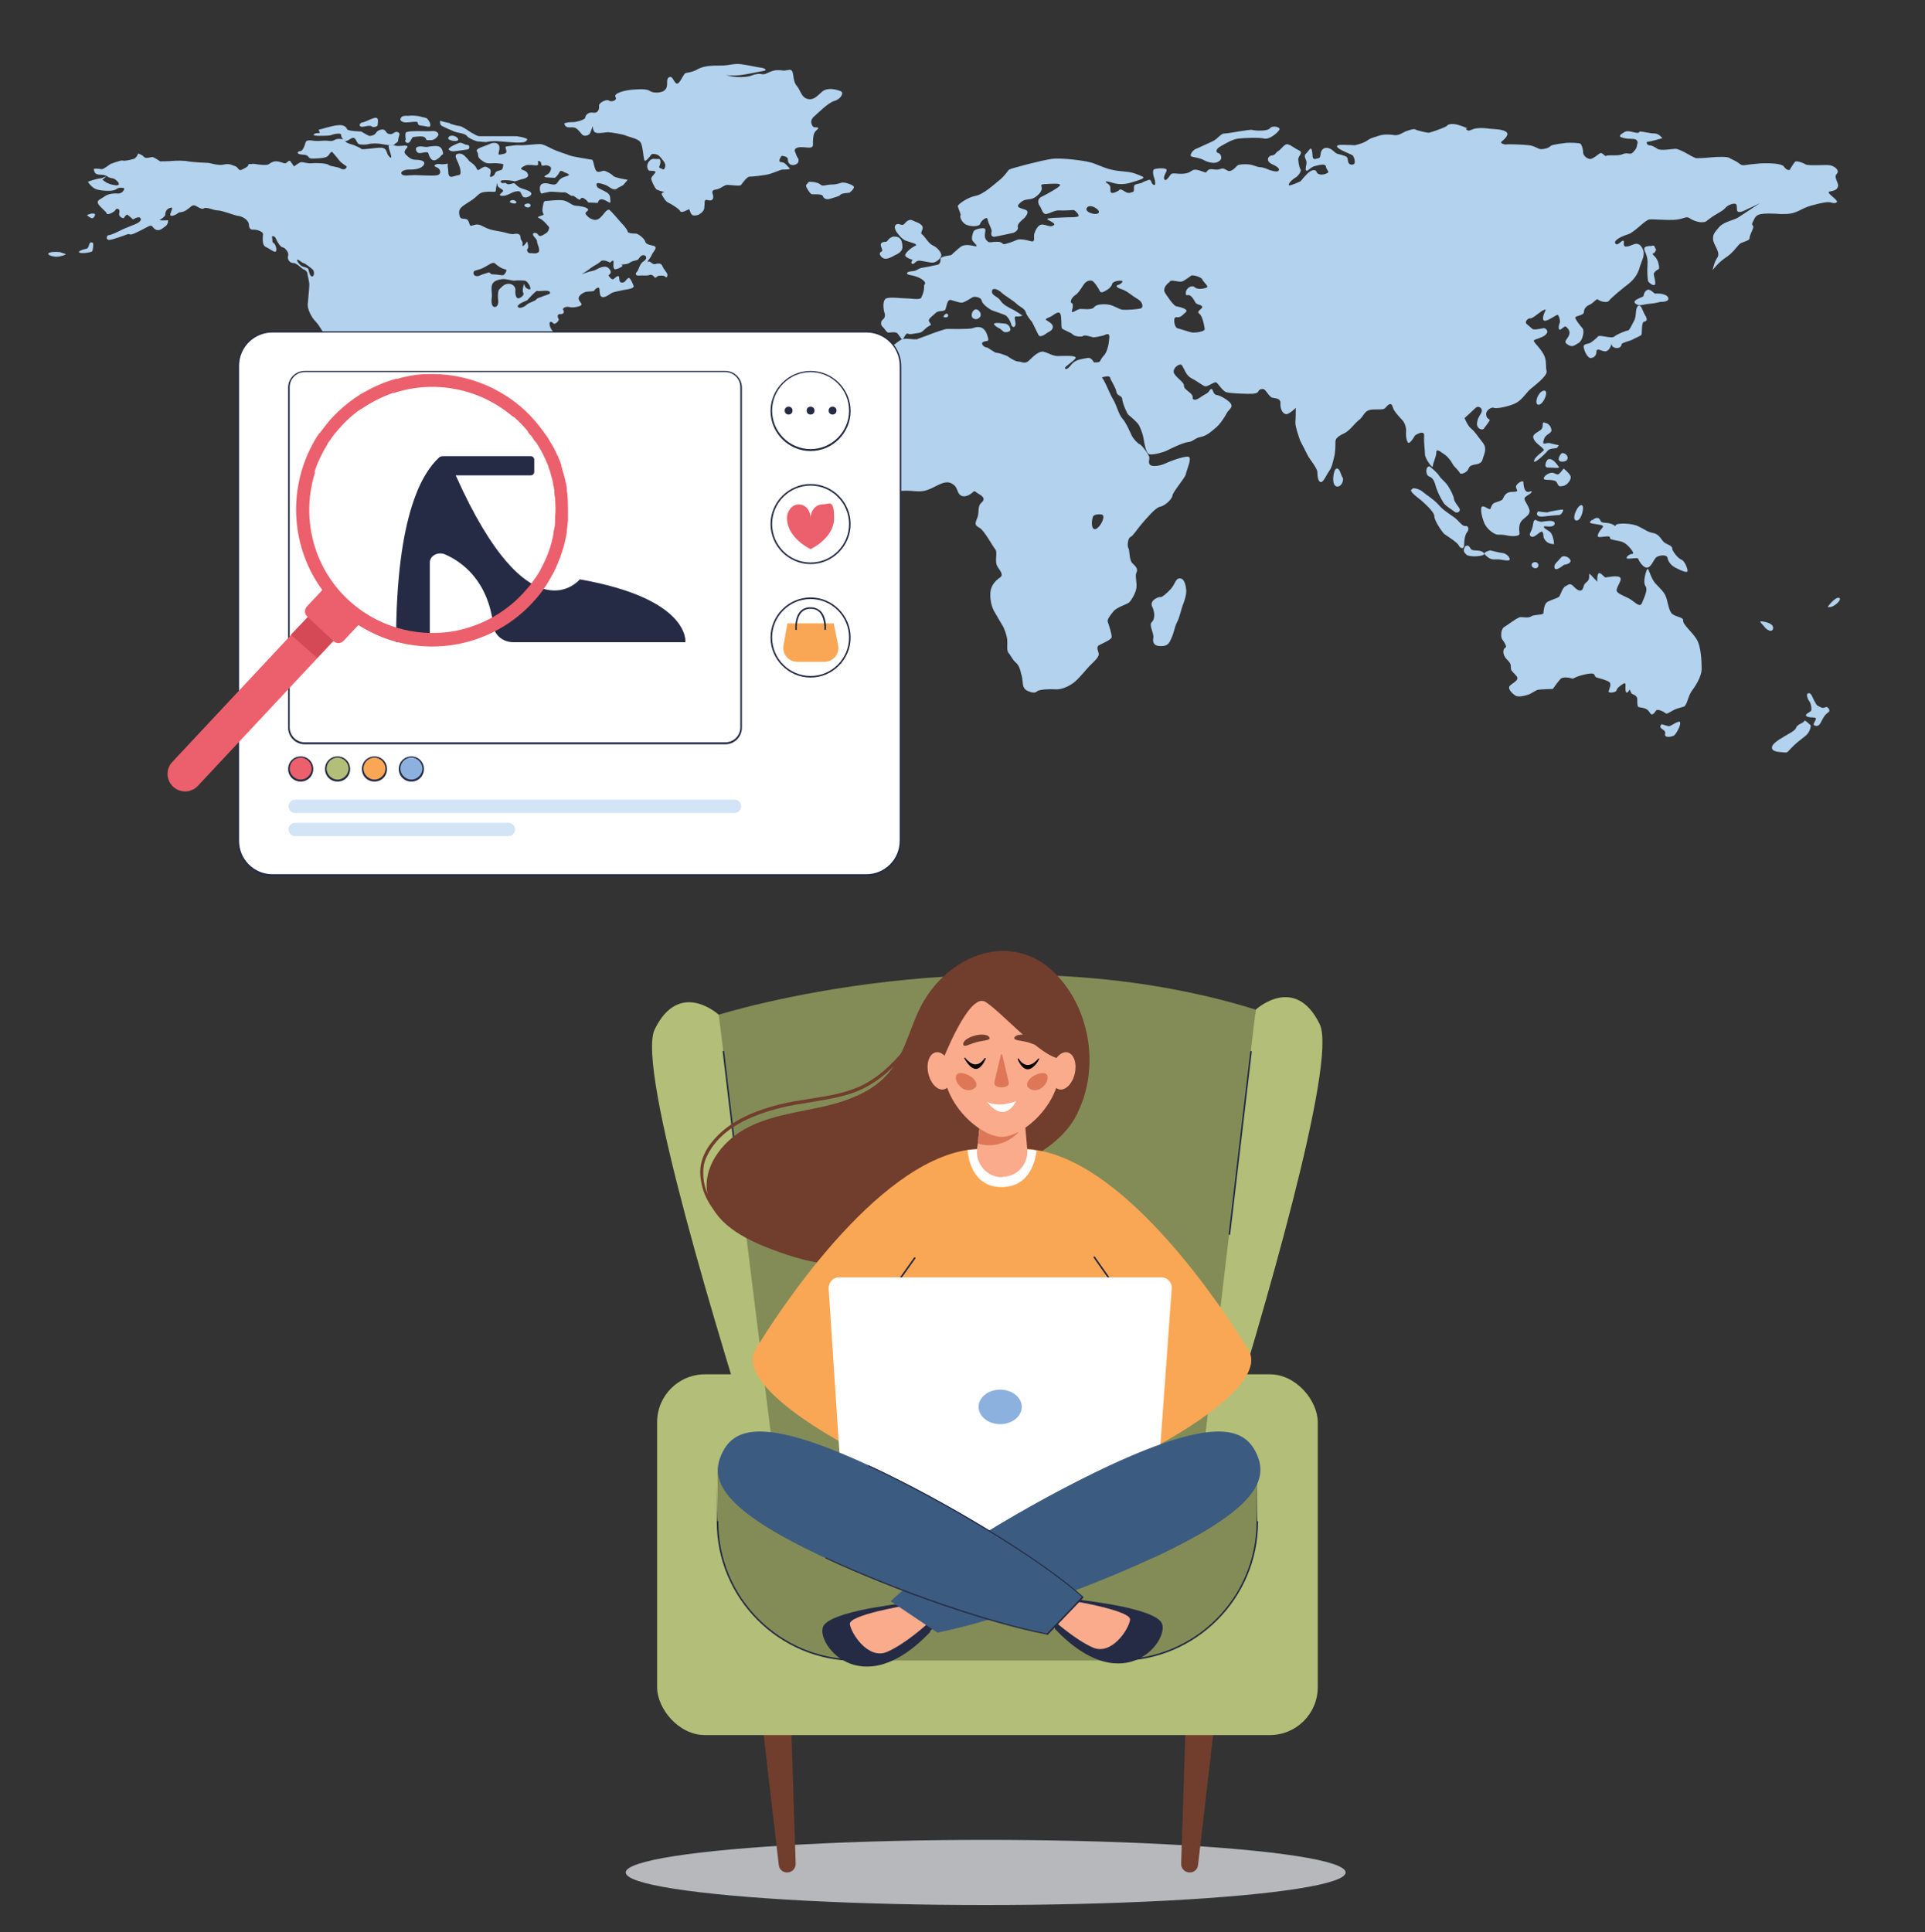 <?xml version="1.0" encoding="UTF-8"?>
<svg id="Layer_1" data-name="Layer 1" xmlns="http://www.w3.org/2000/svg" version="1.1" viewBox="0 0 490.4 492.2">
  <rect x="0" y="0" width="490.4" height="492.2" fill="#333333" stroke="none"/>
  <defs>
    <style>
      .cls-1 {
        fill: #713d2d;
      }

      .cls-1, .cls-2, .cls-3, .cls-4, .cls-5, .cls-6, .cls-7, .cls-8, .cls-9, .cls-10, .cls-11, .cls-12, .cls-13, .cls-14, .cls-15, .cls-16, .cls-17 {
        stroke-width: 0px;
      }

      .cls-2 {
        fill: #b2d2ee;
      }

      .cls-3 {
        fill: #eb606c;
      }

      .cls-4 {
        fill: #d2e4f5;
      }

      .cls-5 {
        fill: #d44955;
      }

      .cls-6 {
        fill: #3c5b80;
      }

      .cls-7 {
        fill: #de7758;
      }

      .cls-8 {
        fill: #010101;
      }

      .cls-9 {
        fill: #8db1de;
      }

      .cls-10 {
        fill: #dd7758;
      }

      .cls-11 {
        fill: #b6b8bc;
      }

      .cls-12 {
        fill: #b3bf78;
      }

      .cls-13 {
        fill: #faa755;
      }

      .cls-14 {
        fill: #f9ab8b;
      }

      .cls-15 {
        fill: #fff;
      }

      .cls-16 {
        fill: #838c57;
      }

      .cls-17 {
        fill: #252b45;
      }
    </style>
  </defs>
  <g>
    <path class="cls-2" d="M23.5,61.8c-1.1-.4-.5,1.4-1.6,1.6-1.1.2-2.4.8-1.5,1,.9.2,2.8-.1,3.1-.4.2-.3.4-2.1.1-2.2Z"/>
    <path class="cls-2" d="M15.1,64.2c-1.3-.1-2.6,0-2.8.4-.2.4,1.2.8,2.1.8s2.6-.5,2.3-.7c-.3-.1-1.5-.5-1.5-.5Z"/>
    <path class="cls-2" d="M22.3,54.7c-.4.1.8.9,1.2.9s1.2-1.2.3-1.2-.4,0-1.5.3Z"/>
    <path class="cls-2" d="M26.1,45.8l.7.5c.7.5,1.7.8,2.7.9,1,.1,1-.5.2-1.2-.8-.7-1-.5-1.6-.7-.7-.1-.8-.8-2.5-.8s-1.5-.9-1.7-1.3c-.2-.4,1.5-.2,2-.1.4.1,2.2-1.3,2.2-1.3,0,0,2.8-1.1,3.2-.9.3.2,2-.2,2.7-.4.8-.2,1.2-1.4,1.2-1.4,0,0,1,.3,1.5.9.5.5,1.7,0,2.1,0s2,1.1,2,1.1c0,0,2.2,0,3.1-.1.9-.1,3.2-.1,4,.1.9.2,4.8.4,5.2.4s2.6.8,4,.4c1.4-.3,2.1.2,2.4.3.3.1.7.1,1.2.8.5.7,1.1.1,1.9-.3.8-.4.7-.9.7-.9h.7c.7-.2,1.1.1,2.9.2,1.9.1,1.4-.3,2.7-.8,1.3-.4,2.6.5,3.1.4.4-.1,1-1,1.3-.5.3.4.9,1.3.9,1.3,0,0,1.4-1.1,1.9-1.1s1.7.4,2.5.3c.8-.1,3.7-.1,4.4.4.7.5,2.3.4,3.2,1,.9.5,1.7-.4,1.3-.7-.4-.2-1.5-1.1-1.5-1.1,0,0-1.6-2-1.9-2.3-.2-.3-.5-.3-1,.5-.4.9-2.1.9-3.9,1-1.9.1-.7-.9-2.7-1-2.1-.1-1.3-.9-.7-.9s1.1-1.3,1.3-2.1c.2-.8,1-.7,2.5-.5,1.5.1,2-.2,3.5,0,1.5.2,1.4-.7,2.9-.5,1.5.1.8.3,1.6.9.9.5,1.4.4,2.6,1,1.2.5.8.5,1.3.7.5.1,2.4-.2,3.5-.3,1.1-.1,2-.2,2.5.4.5.7.4,1.4,1.2,2,.8.5-.4-2-.4-2.8s1.5-.1,2.5-.1,2.1-.3,2.3.1c.2.4-1.4,1.1-.4,2.1,1,1,1.6,1.3,2.5,1.3s2.8.2,2,1.4c-.9,1.2-3.2,1.1-3.9,1.1s-2.1.4-1.7,1.1c.3.7,2.1.3,3.3.3s4.9.3,5.9,0c1-.3.8-1.6-.3-2-1.1-.3-.2-1,.9-.8,1.1.2,2.2-.3,2,0-.2.3.1,1.1.1,2s.3,1.4,1.1,1.2c.8-.2.9-.3,1.6-.4.8-.1.3-2-.1-2.9-.4-1-.8-1.5-.7-2.1.1-.5,1.3-.7,2-.1.7.5,1.5,1.6,1.5,1.6,0,0,1.3.8,1.7,1.6.4.9.5.7,1.4.1.9-.5,1.1-.4,1.9.1.8.5.2,1.6.2,2s1.1,0,1.3-.7c.2-.7,1.1-.7,1.6-.9.5-.2.5-1.5.5-1.5,0,0-1.4-.3-2.8-.2-1.4.1-1.9-.1-2.9-.9-1.1-.8-.4-1.3-1-2.1-.5-.8,1.7-1.2,3.2-1.9,1.4-.7,2.8-.2,2.5,1.4-.3,1.6-.5,1.4,1.1,1.1,1.6-.3-.1-1.7.7-1.9.8-.1,2.7-.4,3.4-.3.7.1,4.2-.3,5.1-.3s2.3.8,3.3,1.3c1,.5,3.6,1.3,4.3,1.6.7.3,5.2,1,5.7,1.1.4.1.4,1.4.9,2.5.4,1.1,1.6.3,2.1.3s2,.8,2.4,1.3c.4.5,3.7,1,3.7,1,0,0-.8,1-1.1,1.3-.3.3-1.1.5-1.7,1-.7.4-1.4-.1-2.3-.7-.9-.5-2.4-.9-2.7-.7-.3.2-.1.7.1,1,.2.3,1.6.8,2.5,1.4.9.7.7,1.3.8,2.2.1.9-.9-.3-2-.5-1.1-.2-1.2.9-1.2.9,0,0-1.4-.1-2.1-.1s0,0-1.2-.9c-1.2-.9-1,.5-1.6.1-.7-.4-1.3-1.1-1.6-.9-.3.2-1.4-1-2.1-.9-.7.1-3.3-.3-3.9-.1-.7.2-1.2.2-1.7.4-.5.2-.8-1.5-.4-2.1.3-.5,1.1-.7,2.5-.3,1.4.3,1.5,0,1.9-.5.3-.5.7-1.1,2.2-1.5,1.5-.4-.1-.8-.5-1-.4-.2-1-.7-1.3,0-.3.7-1.1,1.4-1.1,1.4,0,0-.9,0-2.1-.1-1.2-.1-.3-.5.2-.8.5-.2,1.2-1.5.7-1.9-.5-.3-.8-.5-1.7-.3-1,.2-.3-.8-1-1.1-.7-.3-.4.2-.4.7s-1,.3-1,.3c0,0-1.5-.2-2.1,0-.5.2-1.5.7-1.2,1,.3.3,1.4.3,1.7,1.3.3,1-1.4,1.2-1.7,1.3-.3.1-1.6.5-1.6.5,0,0-1.3-.3-2.4-.3s-1.4.1-1.2.5c.2.4.8.2,1.1.2s.3.5,1.3.3c1-.2.8-.5,1.6.3.9.9,1.7.8,3.2,1.5,1.4.8-.2,1.6-1,1.6s-.8-.7-1.2-1.3c-.4-.7-2.2.1-2.2.1,0,0-1.4.8-2.2.8s-1.3-.1-.3-.9c1-.8-1.2-.9-1.2-2s-.4,1.1-.4,1.6-.9.1-2.7.3c-1.9.2-1.5.9-3.9,2.4-2.4,1.5-2.9,1.9-2.7,3.3.2,1.4.8,1,1.7,1.2,1,.2.7,1.9,1.4,1.7.8-.1,1.3-.7,2.8.1,1.5.8,2.3,1,4.1,1.3,1.9.3,3.1.9,4,.7,1-.2,1.6.1,1.6.9s.7.9.5,1.9c-.1,1,1.2-.9,1.2-.9,0,0,.5,1.6.1,1.9-.4.2.1,1.2.7,1.1.5-.1,1.3.3,2-.2.7-.5-.3-2.2-.3-2.8s-.7-1-1-1.6c-.3-.7.9-.8,1.3-.1.4.7,1.2.1,2-.4.8-.5.8-1.5.8-1.5,0,0-1.3-1.7-2.3-2.2-1-.4-.5-.5.4-.8,1-.2,0-.5.2-1.7.2-1.2.2-2,.8-2s2.5-.3,4.1-.2c1.6.1,2.4,1.3,3.5,1.4,1.1.1,2.8.3,3.2.9.3.5-1.2.7-.4,1.5.8.9.9.8,1.6,1.1.8.3,1.6.1,2.6-1.2,1-1.3,1.4-1.4,1.7-1.2.3.2,2.4,2.6,2.9,3.2.5.5,1.6,1.7,1.7,2.3.1.5,1.6.5,2.1.5s2.1,1.2,2.3,1.9c.2.7.7.9,2.1,1.2,1.4.3,0,1.5-.3,2.2-.3.7-.5.9-1,1.6-.4.8,0,0,.5.3.5.3.8.8,1.6.5.9-.2,1.3,0,1.6.7.3.7.8,1.2,1.1,1.7.3.5,0,1.4-.4.9-.4-.5-1.9-.2-1.9-.2,0,0-.7.7-.9.3-.2-.3-.7-.8-1.4-.5-.8.2-1.5,0-2.4.1-.9.1-1.2-.4-.7-.9.5-.4.7-2.1,1.7-2.7,1.1-.7.8-1.6,0-1.6s-1.1,1-1.5,1.2c-.4.2-1.3.2-2.1.8-.8.5-2.6.3-1.9.5.8.2-1.1,1.1-1.7,1.1s-.4-1.4-.4-2-.9.3-.9.3c0,0-1.7-1-2.4-.3s-1.6,1-2.4,1.6c-.8.7-2.5,1.7-2.5,1.7,0,0,.7-.3,2-.7,1.3-.3,1.2-.2,2.3-.8,1.1-.5,2.2-.8,2.9.2.8,1-.3,1.5-.3,1.5,0,0,.4.8.9,1,.4.2.5-.2,1.3-.7.8-.4.4.9.7,1.3.2.4,1,.4,1.4-.1.4-.5.8-1,1.1-.7.3.3.7,1.1,1,1.9.3.8-2.3,1-2.7,1.1-.4.1-2.5.5-2.8.7-.3.1-1.4,1.1-2.3,1.1s-.8-1.3-.9-2.1c-.1-.8-1.2.1-1.3.4-.1.3-1.1.2-1.9.3-.8.1-2.1.9-2.1,1.7s1,1.3.7,1.7c-.3.4-2.3.8-3.1.5-.8-.2-1.9.3-1.5.8.3.4.1,1.1-.7,1-.8-.1-.9.7-.5,1.2.3.5-1,1.6-1.3,1.2-.3-.4-1-.7-1,0s.2,1.2.9,2.1c.7.9-1.4,1.4-2.2,2.1-.8.7-3.4,2.8-4.5,3.3-1.1.4-1.1,1.9-.5,2.4.5.5,1.2,2.8,1.5,3.6.3.8-.1,2.9-1.1,2.8-1-.1-.4-1.4-1.4-1.7-1-.3-1.5-2.3-1.7-3.6-.2-1.3-.4-.5-1.1-.1-.7.4-1.3-.9-1.6-1.2-.3-.3-2.2.2-3.5.1-1.3-.1-1.7.5-1.7.9s-.2,1.3-1.4.7c-1.2-.7-1.4-.7-2.6-.7s-2.3-.1-2.5.3c-.2.4-1.4,1.4-2.2,1.6-.8.2-2.2,1.3-1.5,1.5.7.2.7,1.7.2,2.6-.4.9-.3,2.4-.1,3.9.2,1.5,1.5,2.5,2.7,3.5,1.2,1,1.6,1.3,2.8.4,1.2-.9,1.6-.3,2-.2.3.1,1.2-.5.9-1.5-.3-1,.4-1.9,1.4-1.7,1,.1,2.4-.3,3.2-.2.8.1,1.2,2.2,0,3-1.2.9-.5,2.2-.8,3.2-.2,1-1.2,1.2,0,1.2s.9.2,1.6.3c.8.1,1.5-.7,2.3-.8.8-.1,2.7,1.6,2.4,2.5-.3.9-.7,2.4-.5,3.8.1,1.4.5,1.5.8,2,.2.4,1.1,1.4,2.1,1,1-.4,2-.8,2.3-1.2.3-.4,2.4.8,2.2,1.1-.2.3.8.7,1.4.3.7-.3,1-.9,1.6-1.7.7-.9,1.7-1.6,2.3-1.7.5-.1,1.9-1.4,2.7-1.2.9.2-.3,1.3-.4,2-.1.7,0,2.5.4,2.6.4.1.2-1.3.8-2.3.5-1,1.6-1.5,2.2-1.5s1,2.3,1.7,1.6c.8-.7,2.3-.5,2.6.1.3.7.7,1,.7,1,0,0,.5-.4.5-1s1.7-1.1,2.8-.4c1.1.7.7.9,1.2,1,.5.1,1.1-1.4,1.4-1.5.3-.1,0,1.7-.8,2.7-.8,1,.7.7.7.7l.3.3c.3.3,1.4-.3,1.9.3.4.7,1.2.9,1.9,2.1.7,1.2,1.6.9,2.9.7,1.3-.2,2.9.7,4.3,2.1,1.3,1.4,1.1,2.5,2,2.5s1.1,1.2,1.1,1.6-2,1.4-3.1,1.6c-1.1.2-1.1,1.3.7,1,1.7-.3,1-1,2.1-1.3,1.1-.3,2.2.4,1.2,1.7-1,1.3-2.9,1.4-1.2,1.6,1.7.2.8-.2,1.7-1.5,1-1.3.9-.9,1.5-.9s2.1.3,2.6.8c.5.4,2,1.1,2.8,1.6.9.5,2,.3,2.6.1.7-.2,2.5.7,3.2,1.5.7.9,2.3,1,3.1,1.3.8.3,2,1.6,2.1,2.7.1,1.1-1.2,3.4-1.3,3.9-.1.5-1.9,2.5-3.5,3.8-1.6,1.3-.7,2.8-.5,3.5.1.7-1.1,3-.8,3.6.3.5-.4,1.7-1.1,2.5s-1.1,2.2-1.5,2.8c-.4.7-1.9.4-3.2.8-1.3.3-2,.7-2,.7,0,0-2.3,1.1-3.6,2-1.3.9.4,2.4-.2,3.6-.7,1.2-1.3,1.1-2,2.5-.7,1.4-1,.2-1.5.5-.5.3-.9,1.2-1,2.1-.1.9-1.2,1.7-2.6,3.1-1.4,1.3-2.3,1.1-3.8.7-1.5-.4-1.3-4.1-1.5-3.6-.2.5-.1,2.5.1,2.8.2.3.9,1.5,1.4,1.9.5.3.4.9,0,1.4-.4.5-1.6,2.5-2.1,2.6-.4.1-3.8.5-4.5.2-.7-.3-1,.8-.9,1.4.1.7.7,1.4-.5,1.2-1.2-.2-2.8-1-2.8-.4s.3,1.7,1,1.7,1.3-.4,1,.3c-.3.8-1.2,1.4-1.6,1.7-.4.3-1,1.4-2.1,2.2-1.1.8-1.1,1.2-.9,1.5s1.9.1,2.2.3c.3.2-.3,1.7-.8,2.1-.4.3-2.3,1.9-3.1,2.3-.8.4-.8,1.7-.5,2.4.2.7,2,2.3,2.9,2.6,1,.3,3.1.2,2.8.5-.2.3-2.6.7-2.9.8-.3.1-2.1.5-2.9.5s-2.5-.9-2.8-.9.2-.4,1.3-1.3c1.1-.9-.4-1.9-.7-.7-.2,1.2-.7,1.5-1.2,1.5s-1.2-.8-1.5-1.1c-.3-.3-1.7-.7-1.5-2,.2-1.3-.7-1.2-1.3-1.7-.7-.5.9-1,.7-1.5-.2-.5-1.2-.2-1.3-1-.1-.8.9-1.9,1-2.2.1-.3-.7-1-.8-1.5-.1-.5.4-1.1,1.2-2,.8-.9,1.3-2,1.3-2.3s-.5-1.5-.5-2.4.5-1.2.8-2.4c.2-1.2-.8-.8-.8-1.7s1.1-.7.9-1.6c-.2-1,.5-1.6.9-2.3.3-.7.7-1.7,1.1-2.5.4-.8-.4-2.5-.4-2.8s1.4-.8.8-1.4c-.7-.7.2-1.2.9-1.7.7-.5-.1-2.1.2-4,.3-2,.7-5.3.7-5.7s.1-1.6-.4-2.5c-.5-.9-1.2-1.5-2-1.9s-1.7-1.3-2.3-1.4c-.5-.1-3.2-1.1-3.2-2.6s-1.9-2.7-2.1-3.8c-.2-1.1-1.9-3.5-2-4.6-.1-1.1-2.4-1.4-2.7-2.6-.3-1.2,1.1-2.1,1.3-2.8.2-.8-.8-2.4-.9-2.9-.1-.5,1.6-2.1,2.3-2.4.7-.3,1.2-1.7,1.6-1.7s.3-1.2.8-2.4c.4-1.2-.2-2.8-.5-3.1-.3-.2-.7-1.6-1.2-2.1-.5-.4-1.6-.2-1.6-.2,0,0,.2,1-.8,1.5-1,.5-1.2-.1-1.5-.4-.3-.3-1.5-.4-2.1-1-.5-.5-1.4-1.3-2.1-1.6-.7-.3-1.6-.7-1.5-2,.1-1.3-1.4-2.1-1.9-2.3-.4-.2-1.3-.8-1.9-.4-.5.3-1.5-.7-2.3-.5-.8.1-2.3-1.3-2.8-1.9-.5-.5-1-1.3-2-1.3s-1.1.3-1.7,1.1c-.7.8-1.6-.5-2-.9-.3-.3-1.2-.4-2.4-.4s-2.1-1.6-2.5-1.9c-.4-.2-3.5-1.6-4.3-2.1-.8-.4-1.5-2.1-1.2-2.5.3-.4-.5-1.9-.5-1.9,0,0-1.5-1.7-2.1-1.7s-2.3-3.1-3.3-3.9c-1-.9-3.3-2.8-3.7-3.8-.4-1-.5-2.5-1.6-1.7-1.1.8-.2,1.5.9,2.4,1.1.9.9,1.7,2.4,2.9,1.5,1.2.9,2.4,1.5,2.9.7.5,2.9,1.9,2,2.7-1,.9-2-1.1-2.4-1.2-.4-.1-1.4-.3-1.3-1s-.9-1.2-1.6-2.2c-.8-1-1.1-.4-2.1-.4s-.1-1.2.4-1.7c.5-.5-.5-1.3-1.2-1.5-.7-.2-1.5-2.7-2.4-4.3-.9-1.5-1.5-2.3-2.5-2.2-1,.1-1.4-1.1-2.1-1.5-.7-.4-1.6-2.5-2.7-3.6-1.1-1.1-2.1-3.2-2-4.4.1-1.2.4-4.2.4-5s-.5-2.6-.5-2.9-.5-.9-1-1c-.4-.1-1.6-1.6-2.6-1.6s-1.6-1.1-1.3-1.9c.3-.8-.9-2.1-1.4-2.1s-1.4-1.4-1.7-2.2c-.3-.8-1.2-.8-1-.3.2.4-.1,1.2.4,1.4.5.2,1,2,.5,2.2-.4.2-1.4-.7-2.5-1.2-1.1-.5-.7-2.7-.7-3.3s-1.5-1.1-2.2-1.1-1.3.1-1.4-1.3c-.1-1.4-2.1-2.2-2.7-2.2s-4.1-1.4-5.2-1.4-2.9-1-3.6-.5c-.7.4-1.9-.8-2.5-.8s-.7.4-1.9,1.2c-1.2.8-1.6.3-2.3.9-.7.5-2.3,1.1-1.7-.2.5-1.3.5-1.5-.3-1.2-.9.3-1.1,1.2-1.1,1.7s-1.5,1.4-1.5,1.4c0,0,1.4.1,2,0,.5-.1.1,1.2-.4,1.5-.5.3-1.3,1.2-2.2,1-.9-.2-1-1-1.5-1.1-.5-.1-1.7.8-3.7,1.7-2,1-1.6.2-2.4.5-.8.3-3.5,1.3-4.5,1.4-1,.1-.8-1.2-.2-1.2s2.6-1,3.2-1.3c.5-.3,2.9-1.2,3.6-1.5.7-.3,1.7-.9,1.3-1.5-.4-.7-1.9.3-1.9.3,0,0-1.1-1-1.4-1.2-.3-.2-1,.9-1,.9,0,0-1.4-.2-1.1-1.4.3-1.2-.8-1.2-1-.7-.2.5-2.1,1.4-2.2.9-.1-.5-1.7-1.6-2.2-2.5-.4-.9.4-1,1.4-1.7,1-.8,2.4-1,3.6-.9,1.2.1,2-1.3,1.5-1.4-.4-.1-1.2-.2-1.9.3-.7.5-2.3.4-2.3.4,0,0-2.4,0-3.4-.7-1-.7-1.5-1.6-1.5-1.6,0,0,2-.8,3.5-.9l1.2-.5ZM125.9,78.2c1.1.1,1.1-1.4,1-1.9-.1-.4-.1-2.3.3-2.6.4-.3,1-1.3,2.2-1.4,1.2-.1,2,.8,1.9,1.7-.1,1,.2,2,.7,2s1.7-.8,1.3-1.4c-.4-.7.3-2.8.3-2.1s.9,1.3,1.4,1.2c.5-.1-.5-2.1-1.3-2.2-.8-.1-2.3-.1-2.6,0-.3.1-2.2-.5-3.1-.4-.9.1-2.2.4-2.6,1.3-.4.9,0,2.5-.1,3.2-.1.7-.3,2.5.7,2.6ZM132,78.2c.2.5,1.4.1,2.1-.5.7-.7,2.1-.9,2.5-1.4.4-.5.8-.4,1.9-.9,1.1-.4,2-.5,1.5-1.1-.4-.5-2.7,0-3.1-.2-.3-.2-2.6,2.4-2.6,2.4,0,0-2,.8-2.1,1.1-.1.3-.5,0-.2.7ZM120.7,69.8c0,.6,1.1.7,1.7.3.7-.3,1.6-.5,2.1-.7.4-.1.2.5,1.2.5s2.2.3,2.5.2c.3-.1,1.3-1.4.5-1.5-.8-.1-2-.9-2.6-1.5s-2.2.9-3.6,1.4c-1.4.5-1.9.3-1.9,1.2ZM76,66.2c-.9-.3.3,1.3.9,1.6.5.3,1.6.3,1.7.9.1.5.4,1.9,1,1.7.5-.1.5-1.3.1-1.7-.4-.4-2.1-1.7-2.4-1.7s-1-.7-1.3-.8Z"/>
    <path class="cls-2" d="M129.9,51.3c-.3.3,1.3.8,1.6.4.3-.4-.9-1.2-1.6-.4Z"/>
    <path class="cls-2" d="M134.1,51.9c-1.2.3,0,1.2.7.9.7-.3.4-1.2-.7-.9Z"/>
    <path class="cls-2" d="M79.9,34.2c-.1.4.7.4,1.6.4s2.5,0,2.9-.2c.4-.2,2.6-.7,2.5,0,0,.7.9,1.7,1.4,1.5.5-.1,1.5-1.1,2-.7.5.4.6,1.2,1.1,1.5.5.2,1.9.2,2.5,0,.7-.2,2.5-.2,3.3,0,.8.1,3.1.6,3.3.1.2-.4.9-.5.9-.9,0-.4.4-1.8.4-1.8,0,0-.4-.8-1.2-.4-.7.4-.9.6-1.6.4-.7-.1-.7-1.3-1.8-1.1-1.2.2-1.4.9-1.7,1.2-.4.3-1.2.5-1.5.4-.3-.1-2-1.1-2-1.1,0,0-3.5-.1-3.6-.6-.1-.4-.7-1.2-2.3-1-1.6.1-4.4,1.1-4.8,1.1s.5.9,0,.9-1.3,0-1.5.6Z"/>
    <path class="cls-2" d="M92.2,31.2c-.8.3-.7,1.1,0,1.1s2-.5,2.5-.1c.4.4,1.5,0,1.5-.3,0-.4.4-1.8-.4-1.9-.9,0-2.1.8-3.4,1.2Z"/>
    <path class="cls-2" d="M102,30.3c-.1.5.6.9,1.5.9s2.8-.4,2.9,0c.1.4,0,.7.9.8,1,.1,1.5.3,2,.3s.4-.9-.1-1.6c-.5-.7-.4-.6-1.7-.9-1.3-.4-2.6-.4-3.5-.3-.9,0-1.8-.1-2,.9Z"/>
    <path class="cls-2" d="M103.5,33.6c-.5.5,0,2-.2,2.1-.2.1,0,.8.7.7.6-.1.9-1.5,1.3-1.5s2.7-.5,3.1.3c.4.8.4.4,1.4.5,1,0,1.8-1,1.9-1.4,0-.4-.5-1.1-1.9-.9-1.4.1-5.6-.2-6.2.3Z"/>
    <path class="cls-2" d="M106.2,37.5c-.5.3-.2,1.4.6,1.5.8,0,2.2-.5,2.3,0,.1.4.7,2.4,2,1.7,1.3-.7,1.2-1.2,1.6-1.3.4,0,0-1.7-.7-2-.6-.4-2.5-.1-3,0-.5.2-2-.4-2.8.1Z"/>
    <path class="cls-2" d="M114.4,38.1c0,.2.7.6,1.6.4.9-.1,2.3-.3,3-.4.7,0,.8-1.2,0-1.2-.7,0-1.3-.7-2-.5-.7.2-2.9,1.2-2.7,1.7Z"/>
    <path class="cls-2" d="M114.2,35.1c-.3.8,2.9,1.2,2.5.3-.4-.9-2.2-1.2-2.5-.3Z"/>
    <path class="cls-2" d="M114.7,31.4c-.9-.2-2.5-.5-2.5-.7s-.4,1,.4,1.4c.8.4,2.1,1,3.1,1.4.9.4,2.8.4,3.3,1.2.6.7,2.5,1.3,2.5,1.3l2.3.2s1.6-.4,3.3-.2c1.7.1,4.1.4,5.5.3,1.4,0,1.6-.5,1.7-.8.1-.3-2.5-.9-3.2-.8-.7,0-4.4,0-5.5,0-1.1,0-2.5,0-3.3,0-.9,0-1.5-.6-2.2-.9-.7-.4-2.1-1.5-3-1.7-.9-.1-.7-.1-2.5-.6Z"/>
    <path class="cls-2" d="M205.9,46.5c-.3.5-.9.5-.3,1.5.6,1,1,1.6,1.5,1.5.5,0,2.3-.1,2.5.4.2.6.8,1.1,2,.7,1.2-.4,2.3-.6,2.5-1,.3-.4,2.3-.5,2.3-.5,0,0,1.6-1.2,1-1.7-.6-.5-2-.9-2.6-.9-.7,0-1.3.5-2.8.5s-2.4.6-3,0c-.6-.6-3-.9-3.2-.5Z"/>
    <path class="cls-2" d="M144,32.1c.8.6,1.3.2,2.3.4,1,.2,1.8,1.8,2.3,2,.5.2,1.3,0,1.6-.4.3-.4.8-2,.8-2,0,0,0,1.5.8,1.7.8.3,2.8-.2,3.3-.1.5,0,3.7.5,4.5.9.9.4,3,.7,3.6,1.7.6.9.7,4.2,1,4.6.3.4,1.5-1.2,1.7-1.5.3-.4,1.7-.1,2.1.4.5.5,1.5,1.7,1.5,2.3,0,.5-.3,1.3-.7,1-.4-.3-1.1-.2-.8-.8.3-.6.4-1.8-.1-1.8h-1s-1-.3-1.7.8c-.7,1.1-.1,2.2.3,2.2s1.5,0,1.5.3-1.1,1.2-1.1,1.7c0,.5.9,2.3,1.2,2.6.3.4,1.7.7,2.1.8.4,0-.9.1-.6.7.3.5.9,1.7,1.6,2,.7.3,2.8,1.6,3.1,2.2.3.6,1.9-.4,2.2-.5.3,0,.3,1.5,1.2,1.6.9,0,1.3-.1,2.1-.8.8-.7.6-1.5.7-2.2,0-.7,0-1.2.9-.9.9.2,1.3-.1,1.3-.9,0-.7-.8-1.6.6-1.8,1.4-.2,2.1-1.2,3-1.2s3.3.4,3.5,0c.3-.4,1.4-2,2.1-2.1.7,0,2.7-.2,4.4-.5,1.7-.3,3.6-1.4,4.2-1.3.6,0,2.1,0,1.6-.4-.5-.4-1.1-1.5-2.1-1.5s0-1.6.2-1.6,1.6.2,1.5.9c0,.7.4,1.7,1.7,1.4,1.3-.3,1.1-1.4.9-1.7-.3-.3-.5-1-.7-1.5-.3-.5-.2-1.2,1.2-1.3,1.4-.1,3.3.6,3.3-.6,0-1.2,0-2.4.4-3.1.4-.7,1.3-1.1.8-1.3-.5-.2-1.1.3-1.5-.8-.5-1.1.4-1.9.9-2.3.5-.4,3.3-3.3,4.9-3.7,1.5-.4,2.6-2.1,1.5-2.5-1.1-.4-3.2-1-4.6.1-1.4,1.2-2.2,2.3-3.8,1.9-1.6-.4-1.8-2.3-2.7-3.3-1.3-1.4-.5-4.3-1.9-4.1l-1.4.2s-1.6-.3-2.6,0c-1.3.3-2.2,1.1-2.9.9-1.5-.3-2.8.4-3.2.5-3.3.7-5.9-.3-6.4-.3-.4,0,2.3.3,4.3,0,1.6-.2,4.2-.8,5.5-1,1.3-.2.3-.7-.2-.8-1.7-.2-4.2-.9-6.2-1-1.6,0-2.6.4-4.2.4-2,0-4.4,0-6,.9-1.4.9-3.2.9-3.3,1.1-.8.9-1.5,3.1-2.3,2.5-.7-.6-.9-2-1.8-1.5-.9.6,0,2-.9,3.1-.8,1-3.1.9-3.7.5-.7-.4-1.3-.7-4-.5-2.7.1-5.6,1-5,1.9.6.9-1.2,1.4-1.7.9-.5-.4-2.6.5-2.5,1.4.1.9-.3,1.9-1.5,1.7-1.1-.2-1.9.5-2,1.2,0,.7-2.6,1.2-2.8,1.2s-3.5,0-2.3.8Z"/>
    <path class="cls-2" d="M129.1,102.6c-.1,1.1,1,.8,2.3.8s3.6-.2,4,.3c.4.5,2.4,1.4,2.9,1.9.5.4,2.3.5,2.4.1.1-.4-1.2-1.6-2-1.5-.8.1-2.4-.8-3.3-1.5-.9-.8-2.5-.8-3.2-.8s-3.3.8-3.3.8Z"/>
    <path class="cls-2" d="M137.1,99.6c-1,.1-.8,1.3.4,1.1,1.2-.2.5-1.2-.4-1.1Z"/>
    <path class="cls-2" d="M137.6,108.6c-1,.2-.8,2.1.4,1.8,1.2-.4.5-1.9-.4-1.8Z"/>
    <path class="cls-2" d="M152,107.4c-1,.2-.8,2.1.4,1.8,1.2-.4.5-1.9-.4-1.8Z"/>
    <path class="cls-2" d="M142.1,107.9s1.2.2,2,.2,1.2.4,1.9.8c.7.3,1.9-.4,2.3-.4s1,1.3,1.1-.1c.1-1.4-1.3-2.1-2.2-2.3s-1.9,0-2.5.1c-.7.1-2.5,1.7-2.5,1.7Z"/>
    <path class="cls-2" d="M233.4,86.5c.4-.2,2.2-.8,3.2-1.2,1-.4,4.1-1.5,4.6-1.5s5.9.1,6.6-.2c.8-.3,2.7-.9,3.6,1.5.9,2.4,0,1.5-.9,2-.9.4.3,1.4.8,1.4s2,1.4,2.7,1.4,2.6.8,2.6.8c0,0,1.9,1.4,2.8,1.4s1.7.8,2.8-.3c1.1-1.1,2.5-2.4,3.6-2.2,1.1.2,2.3,1.1,3.7,1.1s4-.2,4.5.3c.4.5-2.9,2.4-2.7,2.8.2.4.7.3,1.7-1,1.1-1.3,2.7-1.3,4-1.6,1.3-.3,2,1.7,2.2,2.4.2.7,1.2,1.9,2,3.3.8,1.4,1.5,3.4,2.4,4.9.9,1.5,1.4,3.8,2.3,4.8.9,1,1.6,2.6,2.2,3.9.5,1.3,1.9,2.6,2.3,2.7.4.1,2.3,2.6,2.4,3.3.1.7-.7,2.1,1.1,2.2,1.7.1,3.3-.8,3.8-1,.5-.2,4.8-1.9,5.3-1.2.5.7-.8,3.5-.9,4.3-.1.8-3.3,4.5-3.4,5.4-.1,1-2,2.7-3.2,2.9-1.2.2-3.7,3.3-4.6,4.3-.9,1-2.3,3.2-2.9,3.4-.7.2-.9,2.5-.5,2.9.3.4.1,3.1,1.1,3.9,1,.9,1.3,1.5.9,2.3-.4.8.2,2.5,0,3.9-.2,1.4-1.4,3.3-1.9,3.7-.4.4-3.2,1.2-4,2.3-.9,1.1-1.6,2.1-1.4,2.6.2.5,1.1,3.3,1,3.9-.1.7-2.2,1.5-3.1,2-.9.4-.4,1.3-.2,2.2.2.9-1.5,2.3-2.3,3.1-.8.8-2.8,3.4-4.2,4.4-1.4,1-3.1,1.7-4.5,1.6-1.4-.1-4.1,0-4.7.5-.5.5-1.3.4-2.4-.1-1.1-.5-1.2-1.3-1.3-2.5-.1-1.2-.4-2-.4-2,0,0-.3-1.9-1.3-2.7-1-.9-1.3-1.9-1.9-2.5-.5-.7-.2-2.1-.3-3.3-.1-1.2-.8-3.1-1.3-3.8-.5-.8-1.6-2.8-2.1-3.6-.4-.8-1-2.3-.9-4.5.1-2.2,1.6-3.4,2.5-4,.9-.7.1-1.5-.7-2.8-.8-1.3.1-3.5-.5-4.3-.7-.8-2.8-4.8-4-5.5-1.2-.7-1.3-.9-.7-2.4.7-1.5,0-3.1,1.1-4,1.1-1,.5-1.6-.7-2.3-1.2-.7-.8-1-1.7-.2-1,.8-2.3,1.2-3.1.4-.8-.8-.5-2-2-2.8-1.4-.9-3.3.3-3.8.5-.5.2-2.1,1.2-3.6,1.4-1.5.2-2.6-.1-4.1-.1s-2.8.1-3.1.9c-.2.8-.5,1.2-1.5.4-1-.8-2.9-2.5-2.9-2.5,0,0-2.7-2.2-3.3-3.5-.5-1.3-1.5-2.2-3.6-3.2-2.1-1-.9-2.1-1.1-3.2-.2-1.1-1.3-1.5-.8-1.6.5-.1.4-.9,1.6-2.4,1.2-1.5.4-3.2.2-4-.2-.9-1.3-2.2-.2-3.6,1.1-1.4,2.2-4.5,3.1-5.3.9-.9,3.1-2.1,4.3-2.6,1.2-.5.4-2,1.1-3.6.7-1.6,1.6-2.4,2-2.4s1.5-1.1,2.8-1.9c1-.5,3.3.1,3.7-.1ZM281,131.3c-.3-.5-2.2-.3-2.5.2-.3.5-.7,3,.3,3.3,1,.2,2.7-2.6,2.2-3.5Z"/>
    <path class="cls-2" d="M300.9,147.4c-1.4-.4-1.5,1.4-2.6,2.6-1.1,1.2-2.3,2.2-2.7,2.1-.4-.1-2.8.8-2.1,2.4.8,1.6.7,3.3-.1,4-.8.8.7,2.9.4,4.1-.2,1.2.3,2,1.9,2s2.1-.5,2.7-2c.7-1.4.8-2.8,1.4-4,.7-1.2,1.2-3.7,1.5-4.4.3-.7,1-2.7.9-3.9-.1-1.2-.5-2.7-1.3-2.9Z"/>
    <path class="cls-2" d="M340.4,119.4c-.7.3-1.3,4,0,4.5,1.3.4,2.1-1.7,1.6-2.3-.4-.5-.7-2.6-1.6-2.2Z"/>
    <path class="cls-2" d="M248.7,78.8c-1,0-1.5,1.6-.9,2.2.7.5,1.3.4,1.9-.3.5-.8-.4-1.9-1-1.9Z"/>
    <path class="cls-2" d="M240.4,80.5c-.3.4.9.5,1.1.1.2-.4-.3-1.3-1.1-.1Z"/>
    <path class="cls-2" d="M253.3,82.4c-.4.2.7,1,1.2,1.2.5.2,1,.9,1.4,1,.4.1,1.9,0,1.4-1.1-.4-1.1-1.4-1.1-1.7-1.1s-1.7-.3-2.3,0Z"/>
    <path class="cls-2" d="M227.3,60.4c-1,.2-1.1,1.2-1.7,1.2s-1.4.2-1.2,1c.2.8.7,1.3,0,1.6-.7.3.1,1.6,1,1.7.9.1,1.9-.5,2.6-.9.8-.3,1.9-1,1.9-2s-.2-1.9-.7-2.3c-.4-.4-1.2-.5-1.9-.4Z"/>
    <path class="cls-2" d="M228.5,57.1c-.9.3-.5,1.4-.1,2,.4.5,1.2,1.7,2.3,2.2,1.1.4,3.4.9,2.5,1.3-.9.4-2.4,1.6-2.6,2.3-.2.7,1.9,1.3,1.9,1.3,0,0-.7.8-.1,1,.5.2.9-.8,1.7-.8s2.6.5,3.5.5,2.3-1.2,2.2-2c-.1-.8-1.2-2-2.2-2.4-1-.4-2.1-2.4-2.7-2.8-.7-.4.7-1.5-.1-2.3-.8-.8-1.3-.7-2.2-1.2-.9-.5-1.6.1-2.2.8-.5.7-1.2-.1-1.9.1Z"/>
    <path class="cls-2" d="M235.7,72.2c-.1-1-2.3-1.9-3.7-2.1-1.4-.2-1.2-.9.3-1,1.5-.1,1.4-.7,2.7-.9,1.3-.2,2.6-.5,3.6-.7,1-.1,1-1,1-1.6s2.7-.9,2.7-.9c0,0,1.5-1.4,2.4-2.1.9-.7,2.4-.5,3.6-.2,1.2.3-.1-.8-.5-1.3-.4-.5-.1-1.7.2-2.4.3-.7,2.3-1,2.8-.8.5.2,0,1.2.1,2.1.1.9,1,1.4,1,1.4h.9q0-.1,1.4-.1c1.4,0,1,.9,2.1.5,1.1-.3,2.4-.8,2.8-1,.4-.2,1.6-.2,3.3.3,1.6.5.8-1,1.1-1.9.3-.9,1-2.4,2.1-2.3,1.1.1,2,.8,2.8.2.9-.5-1.6-1.3-1.6-1.6s2.1-.3,3.9-.4c1.9-.1,2.9,0,3.8-.2.9-.2-.7-1.7-1-1.7s-2.5.2-3.6.1c-1.1-.1-2.3.7-3.3.9-1,.2-1.2-1.3-1.7-2-.5-.7-.8-1.9.7-2.5,1.4-.7,3.9-2.1,4.4-2.7.4-.7-1.7-.5-3.8-.4-2.1.1.3.7-1.6,2.6-2,2-2.9.7-4.5,2s-.4,1.4,1,1.9c1.4.4.2,1.7-.1,2.1-.3.3-2,1.5-1.7,2.4.2.9-1.1,1.4-1.1,1.4,0,0-4,.9-4.8,1-.8.1-1-.5-.8-1.2.2-.7-.9-2.2-1-3.2-.1-1-1.7.4-1.9,1.1-.1.7-2.2.8-3.4.3-1.2-.4-1.9-2.1-1.6-2.4.2-.3-.7-2-.7-2.4s2.4-2.2,4.5-2.6c2.1-.4,4.7-2.9,6.1-4,1.4-1.1,2.1-2.4,2.5-2.7.4-.3,8-2.3,10.7-2.7,2.7-.4,8.7.5,9.7.8,1,.2,1.5.5,3.9,1.4,2.4.9,4.5.9,6,1.1,1.5.2,2.5.7,3.5,1.1,1,.4,0,.8-2.4,1.5-2.4.8-4,.5-5.3.1-1.3-.4-2.1-.4-1.1.2,1,.7.7,1,.8,2,.1,1,1.6.1,2-.1.3-.2.3-.7,1.5.1,1.2.8,1.6.3,2.2.2.5-.1.1-1.3.4-1.7.3-.4,1.6-.4,2-.7.3-.2,1.1-.5,1.7-.7.7-.1.5,1,1.2,1.3.7.3.3-1.4.1-1.9-.2-.4-.4-1.6-.1-2,.3-.3,2.6-.5,3.2-.1.5.4-.9,1.7-.5,2.5.3.8,1.1-.4,1.6-1.1.5-.7,1.7,0,3.7-.3,2-.3,1.5-1.4,3.6-.8,2.1.7,1.5.7,2.2,0,.7-.7,1.9.1,3-.3,1.2-.4,1.2,0,2.1.4.9.4,2-.9,2.4-1.3.4-.4,2.2-.4,3.1-.3.9.1,2,.7,2.8.7s2.3.7,2.3.7c0,0,1.9.7,2.3.2.4-.4-.1-1-1.7-1.7-1.6-.8-1-2.1,0-2.2,1-.1.9-.7,1.6-1.1.8-.4,1.7-2.1,2.6-1.7.9.3,1.6,1,2.7,1.5,1.1.5.1,1.3-.1,1.9-.2.5.2,2.6.5,2.9.3.3-.3,1.5-1.2,2.1-.9.5-2.1,1.7-1.7,2,.3.2,2.9-1,2.9-1,0,0,1.6-2,2.4-2.5.8-.5,1.5-.5,1.7.1.2.7,1.4.9,2.5.4,1.1-.4,0-.8-.1-1.7-.1-1-1.9-.4-2.8-.2-1,.2-1.7,1.2-2.1,1.2s-.3-.7-.1-1.6c.2-1-.4-1.5-.4-2.1s.3-.5,1.1-1.6c.8-1.1.8.8.9,1.7.1,1,.9.5,1.5.4.7-.1.3-1.4.9-2.1.5-.7,1.7-.8,2.8.2,1.1,1,1,.7,2.3,1.1,1.3.4,1.4.5,1.5,1.5.1,1,1,1.1,1.5.8.5-.3.1-1.6-.2-2.1-.3-.4-2.9-1.2-3.8-2-.9-.8.4-.8,1.4-.8s2.8.1,2.8.1c0,0,2.1-.4,3.2-1.2,1.1-.8,1.9-.8,2.9-1.2,1.1-.4,2.8-.4,3.9-.2,1.1.2,1.9-.4,2.9-.9,1.1-.4,2.3-.8,2.6-.5.3.2,3,.9,3.5.8.4-.1,1.4-.4,3.2-1.1,1.7-.7,1-.5,1.6-.9.7-.3,1.7-.4,4,.5,2.3,1,0,0,.7.7.7.7,1-.1,2.5-.3,1.5-.2,2.5,0,3.5.1,1,.1,3.2.1,4.1.8,1,.7-.7,2.1-1.2,2.5-.5.4.9.8,1.3.7.4-.1,4,0,5.7.2,1.6.2,2.3,1,3.1,1s2-.3,2.4-.8c.4-.4,3.2-.7,4-.8.9-.1,3.3,0,3.6.2.3.2.7,1.3.7,2.2s1,1.6,1.7,1.7c.8.1,2.2-1.3,2.7-1.5.5-.2,1.2,1,1.5.7.3-.3,3.1.1,4.1-.4,1.1-.5,1.7,0,2.3-.2.5-.2,1.4-1.4,1.4-1.9s.4-.8,0-1.4c-.4-.7-2-.2-3.6-.7-1.6-.4-.1-1.1.5-1.5.7-.4,1.7,0,2.8.2,1.1.2.7-.3,1.2-.3s2.5.5,3.6.5,2,1.2,2,1.2c0,0-3.1.9-3.7.9s-.2.9.3.9,1.3.3,2.1.9,4.1,0,4.6,0,1.7.5,3.1,1.3c1.3.8,2.2,1.1,2.2,1.1,0,0,1.9,0,3.7-.2,1.9-.2,4.3-.2,4.7.1.4.3,1.6.7,2.5,1.4.9.8,1.5.4,2.7.3,1.2-.1,2.4-.3,3.5-.3s4.7-.1,5.3.9c.7,1,1.4.8,1.4.8,0,0,1-1.7,1.4-2.1.4-.3,1.9.2,2.7.7.9.4,5.1,0,6.2.2,1.1.2,2.6,1.3,1.7,2.2-.9.9.7,2.4.3,3.3-.3.9-1.2,1-2.1,1.2-.9.2.9,1.3,1.6,2.1.8.8-.4,1-1.2.7-.8-.3-2.7.1-5.2.8-2.5.7-3.5,2-6.1,2.1-2.6.1-1.5-.1-4.8-.1s-3.2.9-3.8,2c-.7,1.1.3.9,0,1.7-.3.9-.9,1.9-.9,2.6s-2,.9-2.6,1.5c-.7.7-1.7,2.3-3.6,3.5-1.8,1.2-3.2,3.1-3.2,3.1,0,0,.3-1.9,1.2-3.2.9-1.3-1-3.2-1.1-4.6-.1-1.4.5-1.9,1.6-3.2,1.1-1.3,3.7-1.7,4.8-2.4,1.1-.7,5.6-3.7,5.6-3.7,0,0-.9.5-2,1-1.1.4-2.4,1.3-3.3,1.3s-.5-.9-.7-1.7c-.1-.9-2.2-.2-2.9.7-.8.9-2.2,1.4-3.7,2.5-1.5,1.1-1.1,1-2.1,1.1-1,.1-2.6-.5-3.4-1.1-.8-.5-1.5.4-3.9.5-2.4.1-5.1-.2-6.2-.1-1.1.1-3.8,3.3-5.5,3.8-1.6.5-3.7,1.5-3.2,2.3.5.8,1.5-.7,2-.7s-.3,1.5.7,1.5,1.5-.5,2.5-.7c1-.1,1.7.8,2,2,.2,1.2-.4,2.2-.9,3.7-.4,1.5-1.1,3-2.8,4.4-1.7,1.3-4.6,3.7-5.1,4.4-.5.7-2.5.1-2.8-.3-.3-.4-1.3,1-2.1,1.3-.8.3-1.5,1-1.5,1.9s-2.2.9-2.2,1.4,1.3,2.1,1.9,2.8c.5.8-.1,3.2-1.1,3.7-1,.5-1.4,1.2-2.7.4-1.3-.8-.2-1.2.3-2.4.5-1.2-.5-1.9-.8-2.2-.2-.3-1.1.7-1.5.8-.4.1-.4-1-.1-1.6.3-.7-.2-2.1-.5-2.2-.3-.1-2.4,1.6-3.3,1.5-.9-.1-.1-2.1.2-2.6.3-.5-.7-.1-1.3.4-.7.5-2.1,1.7-2.6,1.6-.5-.1-1.6.9-.8,1.5.9.7,1.2,1.2,1.7,1.3.5.1,2-.2,2.5-.3.5-.1,1.6.8.5,1.7-1.1,1-3.4,1.1-2.9,1.7.4.7,1.5,1.6,2.4,3.2.9,1.5.5,3.2.8,4.4.2,1.2-3.2,3.7-4.1,4.5-1,.8-2,2.6-3.6,3.5-1.6.9-5.1,1.6-5.7,1.3-.5-.3-2.1.5-2,1.7.1,1.2.9,1.1.9,1.4s-1.1,1.6-1.5,2.2c-.4.5-2,0-1.7-1.6.2-1.6,1.3-2.3,1.2-3.1-.1-.8-1.1-1.2-1.7-.5-.7.7-2.7,2.5-2.7,2.5,0,0,.8,2,1.7,2.7,1,.8,1.6,1.9,2.9,3.5,1.3,1.6.3,3.1,0,4.3-.3,1.2-1.4,1.2-2.3,1.4-.9.2-1.1.5-1.4,1.2-.3.7-1.8,1.4-2.1.9-.2-.5-1.6-1.9-1.6-1.9,0,0-1-2-2.4-2.9-1.4-1-2-1.4-2-.4s-.9,2.8-.9,3.5-2-2-2-3.1-.3-2.9-.2-4.7c.1-1.7-2.3-.1-2.3-.1,0,0-1.1,1.9-1.6,1.9s-.8-1.5-.7-2.8c.1-1.3-.5-2.5-.9-2.9-.3-.4-2.2-2.2-2.5-3.4-.3-1.2-1-.8-1.6-.1-.7.7-.4.7-3.1.7s-2.5,1.6-3.8,2.6c-1.3,1-2.4,2.8-3.9,3.5s-2.2,1.3-2.2,2.1,0,2.7-.3,3.8c-.3,1.1-.5,2.6-1.3,3.7s-1.4,2.8-2.1,2.8-.9-1.5-.9-2.5-1.9-3.3-2.3-4c-.4-.8-2.1-4.1-2.1-4.1,0,0-1.3-3.6-1.2-4.6.1-1,.1-3.7.1-3.7,0,0-1.7,1.7-2.5,1.6-.8-.1-1.5-1.3-1.4-2.7.1-1.4-1.3-1.3-2.1-1.5-.8-.2-1.7-2.2-2.3-2.2s-.9,0-1.3.7c-.4.7-2.7.5-3.3.5s-3.8-.1-4.8-.4c-1-.3-2.1-2.3-2.6-2.5-.5-.2-2.2,1.2-2.8,1-.7-.2-2-1.3-3.4-2-1.4-.7-1.8-2.2-2.4-3.2-.5-1-2.4.5-2.2,1.6.2,1.1,2.6,2.5,2.6,3.3s.4,1,1.6,2c1.2,1,.2,1.5,1,1.7.8.2,1.9-.9,2.9-1.4,1.1-.5,1-1.3,1.5-1.3s.4,1.4,1.3,1.5c.9.1,3.2,1.4,3.7,2.3.5.9-.5,1.4-1,2.2-.4.8-1.7,2.9-2.8,3.8-1.1.9-2.3,2.1-3.9,2.4-1.6.3-1.9,1.2-3.2,1.3-1.3.1-4.9,1.9-5.5,2.2-.5.3-3.5,1.2-4.4.9-.9-.3-1.2-2.5-1.5-4.1-.3-1.6-.8-2.5-1.1-3.2-.3-.7-2.3-2.4-2.7-2.7-.4-.3-1.5-2.9-1.6-4-.1-1.1-1.3-.7-1.5-1.9-.2-1.2-1.4-2.8-1.6-3.6-.2-.8-2.4.1-3.3.2-.9.1-2.5-.7-2.3-2.4.2-1.7,1.1-1.7,2.2-1.7s.7-.5,1.7-1.6c1.1-1.1,1.4-3.3,1.5-4.7.1-1.4-.8-.8-1.6-.5-.9.2-2.2.5-2.6.4-.4-.1-2.2-.7-2.5-.3-.3.3-2.2.1-2.6-.4-.4-.5-2.6-1.2-2.8-1.6-.2-.4,0-3.1-.4-3.7-.4-.7-1.4.1-2,.5-.5.4-2.1.8-1.6,1.1.4.3,1.9,1,1.7,1.9-.1.9-1.1,1.1-1.6,1.5-.5.4-1.6,1.1-2,.5-.3-.5-1.4-2.9-1.7-3.4-.3-.4-1.3-1.5-1.6-2.5-.3-1-1.5-1.3-2.3-2.1-.8-.8-2.9-2-3.8-2.8-.9-.9-2.4-1.5-2.5-.4-.1,1.1,1.5,1.3,2.2,2.4.7,1.1,2.1,1.7,2.8,2.1.8.3,2.8,1.7,2.8,1.7,0,0-.9.3-1.6.2-.8-.1-.1,1.3-.2,2.1-.1.8-.9.8-1.1-.1-.2-.9-.9-1.9-1.3-2.2-.4-.3-3.3-1.2-3.7-1.4-.4-.2-2.3-1.4-2.5-2.4-.2-1-1.9-1.1-2.3-.9-.4.2-2.1,1.4-2.8,1.4s-2-.5-2.8-.7c-.9-.1-1,1.4-1.3,2.3-.3.9-1.7.2-2.5,1-.8.8-2.1,1.5-1.7,2.2.3.7.9.7-.1,1.2-1,.5-1.5,1.6-2.5,1.7-1,.1-2.3.5-2.8.2-.5-.3-1,1.1-1.3,1.4-.3.3-.9-1-1.4-1.5-.5-.5-2-.1-2.4-.2-.4-.1-.9-1.1-1.4-1.5-.5-.4-.4-1.4,0-1.7.4-.3.9-.9.5-1.9-.3-1-.5-3.2.5-3.6,1.1-.4,3.7,0,5,0s3.6.5,3.9-.2c.5-1,.8-2.1.7-3.1ZM276.8,53.1c-.4,1,2.5,1.9,3.1,1.1.5-.8-2.5-2.6-3.1-1.1ZM273.1,79.4c.2.4,1.3-.7,2.2-.7s2.8.3,3.4-.4c.5-.8,2.3-.9,3.7-.7,1.4.2,2.6,1.2,3.6,1.3,1,.1,3.6-.1,4.5-.3.9-.2.7-1.7-.8-2.5-1.4-.8-2.6-2-3.9-2.4-1.3-.4-1.7-.9-1-1.1.8-.2,1.7-1.1.7-1.1s-2.1.3-2.2.9c-.1.5-.8,1.2-1.2,1.4-.4.2-1.5,1.1-1.9.4-.3-.7-1.5-2.6-2.1-2.7-.5-.1-1.4,0-2.1,1.1-.7,1.1-1.4,2.2-2.1,2.6-.7.4-1.5,1.7-.9,2,.7.2,0,2.2,0,2.2ZM298,71.8c-1.3.9-1.7,2.1-1.2,2.8.5.8,2.1,3.2,2.8,3.4.8.2,3.5.7,2.4,1.6-1.1,1-1.3,1.3-2.3,1.2-1-.1-.5,2.6.2,2.8.8.2,3.1,1,3.8,1.1.8.1,3.3-.2,3.2-.9-.1-.7-.5-3.3-1.4-3.9-.9-.7,1.2-1.3.7-1.9-.5-.5-1.3-.3-1.7-1-.4-.7-.7-1.3-1.3-1.7-.7-.4-1.2.4-1.1-.8.1-1.2,1.6-2,2.3-1.3.7.7,2.6.3,3.1,0,.4-.3-.9-1.3-1.2-2-.3-.7-2.5-1.2-2.8-1-.3.2-1.2.9-2.1,1.4-.9.5-2.6-.4-3.3,0Z"/>
    <path class="cls-2" d="M310.6,41c-.8.8-2.5.5-3.7-.1-1.2-.7-2.6-.8-3.3-1-.7-.2.1-1.5.9-1.9.8-.3,2.8-1.3,4.4-2,1.5-.7,2-2,3.1-2s6.3-1.1,7-.9c.7.2,3.8.4,4.5-.4.7-.9,2.9-.3,2.4.4-.5.8-2.5,2.5-3.8,2.2-1.3-.3-5-.2-6.6,0-1.6.2-3.2,1.2-4.6,2-1.4.8-1.1,1.6-.5,1.7.5.1,1.1,1.2.4,1.9Z"/>
    <path class="cls-2" d="M420.9,62.6c-.6.2-2.5-.2-1.9,1.3.7,1.5.8,2.6.7,3.8-.1,1.2,0,3.7.2,4,.2.3,1.1,1.1,1.6.9.5-.2-.2-2.4-.2-2.8s.8-1.1,1.2-1.2c.4-.1,0-2-.5-2.7-.5-.8-1.3-1.2-.9-1.3.4-.1,1-1,.7-1.2-.3-.2-.1-1-.9-.8Z"/>
    <path class="cls-2" d="M419.8,73.8c-.8.2-1.1,1.3-1.1,1.6s-3.1,1-2.1,1.9c1,.9,2,.2,3.5.1,1.5-.1,2.9-.5,2.9-.5,0,0,2.3.1,2-1-.3-1.1-2.7-1.2-3.2-1.1s-1.2-1.2-2.1-1Z"/>
    <path class="cls-2" d="M417.3,78c-.8.5-.3,2.4-1,3.7-.7,1.3-1.2,2.5-1.6,2.5s-2.7.9-3.4,1.5c-.7.7-3.8-.5-4.2,0-.4.5-1.3,1.2-1.9,1.6-.5.4-2.1.1-1.7,1.4.3,1.3,1.1,2.5,1.7,2.5s1.5-.4,1.5-1.6,1.5,0,2.3-.1c.8-.1,1.2-.9,1.5-1.7.3-.9-.4.4.9.8,1.3.3,1.7-.5,1.7-.9s2.4-.9,2.8-1.2c.4-.3,2.2-.9,2.3-1.3.1-.4,0-2.9.5-3.2.5-.2,1.3-.2.4-1.7-.9-1.5-.9-2.9-2-2.3Z"/>
    <path class="cls-2" d="M393.3,99.5c-1.6.3-2.6,3.7-1.3,3.6,1.3-.1,2.7-3.8,1.3-3.6Z"/>
    <path class="cls-2" d="M460.5,176.7c-.4.2,0,1.4.4,1.9.4.4.7,2,.5,2.4-.1.4-2,1-1.1,1.5.9.5,2.5,0,2.3.7-.2.7-1.1,1.5-.1,1.7,1,.2,1.3-.8,1.7-1.5.4-.8.8-1.4,1.5-1.9.8-.4,0-1.4-.4-1.4s-.7.5-1.6,0c-1-.5-.8-.3-1.4-1.4-.7-1.1-.8-2.5-1.9-2Z"/>
    <path class="cls-2" d="M459.7,183.6c-.2.5-1.1.7-1.7,1.2-.7.5,0,.8-1.9,1.9-1.9,1.1-4.1,2.3-4.6,3.3-.4,1,.4,1.5,2.2,1.6,1.7.1,1.3.4,2.5-.9,1.2-1.3,2.3-2.1,3.7-3.2,1.4-1.1,1.4-2.7,1.4-2.7,0,0-1.5-1.5-1.6-1.2Z"/>
    <path class="cls-2" d="M423.3,184.5c-1.2,1.2,1.2,1.2.9,2.4-.3,1.2,1.6.8,2.2.5.5-.2,1.9-2.7,1.6-3.4-.2-.7-2.4,1.1-2.9,1-.5-.1-1.7-.5-1.7-.5Z"/>
    <path class="cls-2" d="M415.3,176c0-1.1-.7,1.2-1.1.2-.4-1,.4-2.6-.7-2-1.1.7-1.6,1.2-1.7,1.7-.1.5-2.1.8-2,.2.1-.5.9-1.9.1-2.4-.8-.5-2.1-.8-3.1-1.1-1-.3.1-1.4-2.5-.9-2.6.5-3.6,1.2-3.6,1.2,0,0-2.4-.8-3.2.1-.8.9-1.9,2.5-1.9,2.5,0,0-3.1.1-3.7.2-.7.1-1.7,1-2.7,1.3-1,.3-2.6.7-3.3.1-.7-.5-1.7-1.5-1.4-2.2.3-.7,2.7-1.5,1.9-2.6-.9-1.1-1.4-1.3-1.5-2-.1-.7.3-1-1-2.3-1.3-1.3-1-2.8-.4-3,.5-.2-.3-1.5-.8-2.1-.4-.5-.4-2.5.4-3.1.9-.5,3.5-2.6,4.3-2.6s2,.3,2.7-.2c.8-.5,3.1-.3,3.1-.8s.2-2.2.8-2.7c.5-.5,2.8-1.1,3.2-1.5.3-.4.9-2.3,1.5-2.6.7-.3,1.2-1.1,2.2,0,1,1.1,2,1.5,2.4.4.4-1.1.1-.8,1.1-1.7,1-1-.1-2.6.9-1.6,1,1,1.6,1.7,1.6,1.7,0,0-.1-2.2.5-2.2s1.3,1.1,1.6,1.1,3.3-.7,3.8.1c.5.8-1.5,2.8-.8,3.6.8.8,2.3,1.2,3.4,1.9,1.1.7,2.4,2.2,2.9.9.5-1.3,1.6-3.3.9-4.3-.8-1,.2-4.1.5-4.4.3-.2.9,2.5,2,3.7,1.1,1.2,2.2,2.1,2.7,3.4.5,1.3.7,3.6,1.6,4.4,1,.8,2.9.8,2.8,1.7-.1,1,2.2,2.8,3.4,4.7,1.2,1.9,1.3,5.9,1.3,7.6s-1.3,4-2.3,5.3c-1,1.3-1.3,3.1-1.7,3.7-.4.7-.2.5-1.9,1-1.6.4-2.8,1.7-3.3,1.3-.4-.4-2-1.2-2.4-.7-.4.5-1,1.7-1.7.4-.8-1.3-2.5-1.1-2.8-1.3-.3-.2-.3-.9-.3-2s-1.4-1.2-1.5-1.5c-.1-.3-.4-.7-.4-1Z"/>
    <path class="cls-2" d="M465.6,154.6c1.4.5,3.9-2,2.9-2.3-1-.3-2.9,2.3-2.9,2.3Z"/>
    <path class="cls-2" d="M451.7,160.1c-.2,1.1-1.5.5-2.2-.4-.7-1-2-1.7,0-1.3,2,.4,2.3,1.2,2.2,1.7Z"/>
    <path class="cls-2" d="M359.8,124.6c-1.4.3,2,2.6,2.3,2.9s3.3,2.8,3.3,4,2,4,2.5,4.5c.5.4,3.3,2.1,3.7,2.9.4.9,1.4,1.1,1.4-.1s.2-2.6.8-3.3c.5-.7.3-1.6-.5-1.5-.9.1-1.6-1.4-3.1-2.4-1.4-1-2.5-1.6-3.8-3.1-1.3-1.4-2.9-2.3-3.8-3.1-.9-.8-2.2-1.1-2.7-1Z"/>
    <path class="cls-2" d="M364.1,118.8c-.9.1-.9,1.7-.4,2.3.4.5,1.3.2,1.9,2.2.5,2,1.6,3.9,2.1,4.7.4.8,2.3,1.9,2.9,2.4.7.5,1.6-.2,1.2-.9-.4-.7-1.3-1.6-1.4-2.4-.1-.8-.7-2-1.5-3.3-.9-1.3-1.6-1.6-2.2-2.5-.5-.9-2.5-2.5-2.5-2.5Z"/>
    <path class="cls-2" d="M373.2,139.4c-.8,1,.2,1.7.5,2,.3.2,1.5.4,2.6.3,1.1-.1,2.6-.4,1.4-1.1-1.2-.7-2.6,0-3.1-.9-.4-.9-1.1-.9-1.5-.3Z"/>
    <path class="cls-2" d="M379.6,140.2c-.8.3-2,.5-1.1,1.3.9.8,1.4,1.1,2.7,1,1.3-.1,3.3.7,3.4,0,.1-.7-1.2-1.6-1.7-1.6s-3.3-.7-3.3-.7Z"/>
    <path class="cls-2" d="M390.2,143.8c-.2,1,1.6,1.4,1.7.3.1-1.1-1.5-1.2-1.7-.3Z"/>
    <path class="cls-2" d="M396,144.6c.2,1.2,2.4-.7,2.4-.7,0,0,1.7-.2,1.7-1s-1.7-1.7-2.4-.9c-.7.9-1.9,1.7-1.7,2.5Z"/>
    <path class="cls-2" d="M391.2,132.4c-.7.2-.5.8-.8,1.9-.2,1.1-1.2,1.9-.3,2.4.9.5,2.5-1.9,2.9-1.1.4.8-.1,1.1.7,2.1.8,1,2.2.9,2.2.9,0,0-.1-2.6-1.3-3.3-1.2-.7-2-1.4-.5-1.2,1.4.2,2.2-.3,1.9-1-.3-.7-2.4-.3-3.1-.2-.7.1-1.6-.4-1.6-.4Z"/>
    <path class="cls-2" d="M391.9,130.2c-.8.8-.2,1.5,1,1.4,1.2-.1,3.7-.4,4.3-.4s1.3-1.4.9-1.4-3.5.5-3.8.7c-.3.1-2.3-.2-2.3-.2Z"/>
    <path class="cls-2" d="M403,128.7c-1-.4-2.8,3.6-1.5,3.9,1.3.3,2.3-3.6,1.5-3.9Z"/>
    <path class="cls-2" d="M388.1,122.9c0-.8-1.7.2-1.9,1-.1.8,1.2,1.4-.9,1.4s-2.2,1.6-2.6,2c-.4.3-.9.4-1.7.7-.9.2-1.1,1.1-1.3,1.6-.2.5-1.7-1-2.2-.5-.4.4-.1,2.5.7,4.3.8,1.7,2.7,2.8,3.3,2.8s1.6,0,2.4.2c.8.2,3.3.4,3.2-.5-.1-1-.3-2.5.8-3.5,1.1-1,2.2-1.5,1.6-2.9-.5-1.4-1.6-2.3-.9-2.9s1.6-.9,1.6-1.4-1.8,1.5-2.1-2.1Z"/>
    <path class="cls-2" d="M393.4,107.6c-.8,0,.1,1.2-1,2-1.1.8-2.3,1.1-1.6,2.4.7,1.3,2.9,2.3,2.4,2.8-.5.5-2.2,1.6-2.4,2.6-.2,1,2.6-1.5,3.4-2.5.8-1,2.3-.4,2.6-1l.3-.5s-1.2-.2-2.2-.5c-1-.3-2.2.9-1.6-.9.5-1.7,2.2-1.4,1.9-2.7-.3-1.3-1.4-1.6-1.7-1.6Z"/>
    <path class="cls-2" d="M394.4,117c-.4.1-1.3,2.1-.1,2.1s3.3.3,2.8-.2c-.4-.5-1.5-2.3-2.7-1.9Z"/>
    <path class="cls-2" d="M398,115.4c-.4,0-1.9,2.3.1,2.2,2-.1,1.4-2.1-.1-2.2Z"/>
    <path class="cls-2" d="M398.3,119.4c-1.5,2-1.4,1.5-2.5,1.1-1.1-.4-2.8,1-2.5,1.5.3.5,2.7-.1,3.3.9.5,1,.5,1.1,1.6.9,1.1-.2,2.2-1.7,1.9-2.5-.3-.8-1.7-1.9-1.7-1.9Z"/>
    <path class="cls-2" d="M405.7,132.3c-.8.8-1.2.9.7,1.2,1.9.3,2.4.3,1.6,1.2-.8.9-1.3,2-.7,2.1.7.1,2.6-.4,2.8,0,.2.4-.4.5,1.7.9,2.2.3,2.6,1.1,3.1,1.5.4.4,1.7,1.9.9,1.9s-1.9,1.1-1.2,1.2c.7.1,2.6-.3,2.7,0,.1.3,1.2,2.4,2.3,2.3,1.1-.1,1.7-2.1,2.3-2.6.5-.5,2.7-.9,2.9.1.2,1,.9,2,2.2,2.6,1.3.7,2.8,1.3,2.9.8.1-.5-.7-2.6-1.5-2.9-.9-.3-2.4-2.2-2.4-2.9s-1.3-1-2-1.5c-.7-.5-1.2-2.1-2.8-2.4-1.6-.3-2.1-.9-3.8-1.7-1.7-.9-5.7-.9-5.8-.3-.1.5,0,0-1.3-.4-1.3-.4-2.3,0-2.6-.8-.3-.8-1.1-1-2.1,0Z"/>
  </g>
  <ellipse class="cls-11" cx="251.1" cy="477" rx="91.7" ry="8.3"/>
  <g>
    <path class="cls-1" d="M200.5,477h0c-1.1,0-2-.8-2.1-1.9l-5.8-49.8c-.2-1.3.9-2.4,2.1-2.4h4.2c1.2,0,2.1.9,2.2,2.1l1.6,49.8c0,1.2-.9,2.2-2.2,2.2Z"/>
    <path class="cls-1" d="M303.1,477h0c1.1,0,2-.8,2.1-1.9l5.8-49.8c.2-1.3-.9-2.4-2.1-2.4h-4.2c-1.2,0-2.1.9-2.2,2.1l-1.6,49.8c0,1.2.9,2.2,2.2,2.2Z"/>
    <rect class="cls-12" x="167.4" y="350.1" width="168.3" height="91.9" rx="12.2" ry="12.2"/>
    <path class="cls-16" d="M187.9,369.9h127.3c2.8,0,5.1,2.3,5.1,5.1v12.8c0,19.4-15.8,35.2-35.2,35.2h-67.1c-19.4,0-35.2-15.8-35.2-35.2v-12.8c0-2.8,2.3-5.1,5.1-5.1Z"/>
    <path class="cls-16" d="M183.1,258.5s69.9-22.1,136.8-1.3l-10,126.8-110.9,6.2-16-131.7Z"/>
    <path class="cls-12" d="M183.1,258.5s-10-9.2-16.3,3.7c-4.8,9.7,16.5,79.2,27.2,112.9.7,2.1,3.8,1.4,3.5-.8l-14.4-115.8Z"/>
    <path class="cls-12" d="M319.9,257.2s10-9.2,16.3,3.7c4.6,9.4-14.6,74.8-25.4,109.5-.8,2.5-4.5,1.7-4.2-.9l13.3-112.3Z"/>
    <path class="cls-17" d="M189.8,314.6c0,0-.2,0-.2-.2l-5.5-46.5c0,0,0-.2.2-.2,0,0,.2,0,.2.2l5.5,46.5c0,0,0,.2-.2.2,0,0,0,0,0,0Z"/>
    <path class="cls-17" d="M313.2,314.6s0,0,0,0c0,0-.2-.1-.2-.2l5.5-46.5c0,0,.1-.2.2-.2,0,0,.2.1.2.2l-5.5,46.5c0,0,0,.2-.2.2Z"/>
    <path class="cls-17" d="M218,423.1c-19.5,0-35.4-15.9-35.4-35.4s0-.2.2-.2.2,0,.2.2c0,19.3,15.7,35,35,35s.2,0,.2.2,0,.2-.2.2Z"/>
    <path class="cls-17" d="M285.1,423.1c0,0-.2,0-.2-.2s0-.2.2-.2c19.3,0,35-15.7,35-35s0-.2.2-.2.2,0,.2.2c0,19.5-15.9,35.4-35.4,35.4Z"/>
    <path class="cls-1" d="M274.5,283.5c5.5-11.1,3.4-25.6-4.9-34.7-10.7-11.8-26.7-6.4-34.2,6.1-3.5,5.9-4.5,13.1-9,18.4-4.3,5.1-11.1,7.4-17.6,8.8-6.5,1.4-13.4,2.3-19.2,5.6-5.8,3.3-10.6,9.7-9.4,16.3,1.4,7.5,9.3,11.6,16.5,14.3,5.4,2,10.9,3.8,16.7,3.7,6.8-.1,13.2-3,19.4-5.8,9.6-4.3,15.3-9.5,23-16.2,6.7-5.9,14.4-7.7,18.8-16.6Z"/>
    <path class="cls-13" d="M294.3,368.5l-39.1,5.2h0s0,0,0,0h0s-39.1-5.3-39.1-5.3c0,0-29.4-15.2-23.6-24.7,5.6-9.2,30.3-47.3,54.2-50.8.8-.1,1.6-.2,2.3-.2h6.2c0,.1,6.2,0,6.2,0,.9,0,1.9.1,2.8.3,23.8,3.9,48.2,41.7,53.8,50.8,5.8,9.5-23.6,24.7-23.6,24.7Z"/>
    <path class="cls-17" d="M227.8,327.9s0,0-.1,0c0,0,0-.2,0-.3l5.2-7.3c0,0,.2,0,.3,0,0,0,0,.2,0,.3l-5.2,7.3s0,0-.1,0Z"/>
    <path class="cls-17" d="M284.2,328.2c0,0-.1,0-.1,0l-5.5-7.8c0,0,0-.2,0-.3,0,0,.2,0,.3,0l5.5,7.8c0,0,0,.2,0,.3,0,0,0,0-.1,0Z"/>
    <path class="cls-15" d="M264.1,293.1c-.4,3.2-2.1,9.3-9,9.3s-8.4-6.6-8.6-9.4c.8-.1,1.6-.2,2.3-.2h6.2c0,.1,6.2,0,6.2,0,.9,0,1.9.1,2.8.3Z"/>
    <g>
      <path class="cls-14" d="M255.3,299.9h0c-3.8,0-6.8-3.3-6.4-7.2l.2-1.4.6-5.8v-1c.1,0,11.3.4,11.3.4l.7,7.9c.3,3.8-2.6,7-6.4,7Z"/>
      <path class="cls-7" d="M259.4,288.5s-4.1,4.7-10.3,2.8l.6-5.8,9.7,2.9Z"/>
      <path class="cls-14" d="M270.1,271.5c0,10-9.6,18.1-14.9,18.1s-14.9-8.1-14.9-18.1,6.7-18.1,14.9-18.1,14.9,8.1,14.9,18.1Z"/>
      <path class="cls-1" d="M240,270.5s6.8-17.8,11-15.3c4.1,2.5,14.3,14.3,19.2,14.5,4.9.2-3-21.8-20.2-17.4-17.2,4.4-10,18.2-10,18.2Z"/>
      <path class="cls-14" d="M242.3,272.1c.6,2.6-.2,5-1.8,5.4-1.6.4-3.4-1.4-4-4-.6-2.6.2-5,1.8-5.4,1.6-.4,3.4,1.4,4,4Z"/>
      <path class="cls-14" d="M268,272.1c-.6,2.6.2,5,1.8,5.4,1.6.4,3.4-1.4,4-4,.6-2.6-.2-5-1.8-5.4-1.6-.4-3.4,1.4-4,4Z"/>
      <path class="cls-1" d="M252.1,264.3c.2.8-1.5.7-3.4,1.2-1.8.5-3.1,1.4-3.3.6-.2-.8,1.1-1.8,3-2.3,1.8-.5,3.5-.2,3.7.6Z"/>
      <path class="cls-1" d="M258.4,264.3c-.2.8,1.5.7,3.4,1.2,1.8.5,3.1,1.4,3.3.6.2-.8-1.1-1.8-3-2.3-1.8-.5-3.5-.2-3.7.6Z"/>
      <path class="cls-10" d="M255.3,268.6l1.7,7.2c0,.4-.1.7-.5.9h0c-.9.4-1.8.4-2.7,0h0c-.3-.1-.5-.5-.5-.9l1.7-7.2c0,0,.2,0,.2,0Z"/>
      <path class="cls-15" d="M258.9,280.5s-4.3,1.8-7.4.2c0,0,4,5.9,7.4-.2Z"/>
      <path class="cls-8" d="M259.5,269.7c-.1-.2-.3,0-.2.2.5,1.2,1.4,2.5,2.5,2.5,1.1,0,2.2-1.2,2.9-2.5.1-.2,0-.4-.2-.2-1.3,1.5-3.2,2.7-5,0Z"/>
      <path class="cls-8" d="M250.9,269.6c.1-.2.3,0,.2.2-.6,1.2-1.4,2.5-2.5,2.5-1.1,0-2.1-1.3-2.9-2.6-.1-.2,0-.4.2-.2,1.2,1.5,3.1,2.8,5,0Z"/>
      <path class="cls-10" d="M248.1,274.9h0c.4.5.8,1.1.6,1.7,0,.3-.3.5-.6.7-.6.5-1.5.5-2.2.3-.7-.2-1.3-.8-1.8-1.4-.6-.8-1.1-2.6.3-2.8,1.2-.2,2.9.6,3.7,1.5Z"/>
      <path class="cls-10" d="M262.3,274.9h0c-.4.5-.8,1.1-.6,1.7,0,.3.3.5.6.7.6.5,1.5.5,2.2.3.7-.2,1.3-.8,1.8-1.4.6-.8,1.1-2.6-.3-2.8-1.2-.2-2.9.6-3.7,1.5Z"/>
    </g>
    <path class="cls-15" d="M291.5,391.4h-73.8c-1.4,0-2.5-1.1-2.6-2.4l-4-60.8c0-1.5,1.1-2.8,2.6-2.8h82.2c1.5,0,2.7,1.3,2.6,2.8l-4.4,60.8c0,1.4-1.2,2.4-2.6,2.4Z"/>
    <ellipse class="cls-9" cx="254.8" cy="358.4" rx="5.5" ry="4.4"/>
    <path class="cls-17" d="M268.8,414.8c-.4-.5-.9-.9-1.3-1.4l6.3-6s3.9.4,8.5,1.2c5.5.9,12,2.5,13.5,4.6,2.8,3.8-9.1,20.7-27.1,1.7Z"/>
    <path class="cls-17" d="M236.9,415.6c.4-.5.9-.9,1.3-1.4l-6.3-6s-3.9.4-8.5,1.2c-5.5.9-12,2.5-13.5,4.6-2.8,3.8,9.1,20.7,27.1,1.7Z"/>
    <path class="cls-14" d="M273.7,407.9s14.4,2.4,14.2,4.7c-.3,2.4-4.7,9.2-9.5,7.1-4.7-2.1-10.2-7.1-10.2-7.1l5.5-4.7Z"/>
    <path class="cls-14" d="M230.7,409s-14.4,2.4-14.2,4.7c.3,2.4,4.7,9.2,9.5,7.1s10.2-7.1,10.2-7.1l-5.5-4.7Z"/>
    <path class="cls-6" d="M293.6,396.9c-17,7.9-39.6,15.9-54.8,19l-11.9-8c10.3-9.9,35.7-25.2,55.8-34.6,27-12.5,34.4-9.5,37.4-3,3,6.5.5,14.1-26.4,26.6Z"/>
    <path class="cls-1" d="M184.1,310.5c-2.9-2.4-4.9-5.9-5.5-9.6-.3-1.6-.3-3.1,0-4.4.3-1.5,1-3.1,2.1-4.7,3.5-4.9,9.2-8.3,18.1-10.5,2.4-.6,5.1-1,7.6-1.4,4.6-.7,9.4-1.5,13.4-3.5,8-4.1,13.1-12.1,18-19.9.8-1.3,1.7-2.6,2.5-3.9l.7.5c-.8,1.3-1.7,2.6-2.5,3.9-5,7.9-10.1,16-18.4,20.2-4.1,2.1-9,2.8-13.7,3.6-2.5.4-5.1.8-7.5,1.4-8.7,2.2-14.3,5.4-17.6,10.2-1,1.5-1.7,3-2,4.4-.2,1.2-.2,2.6,0,4.1.6,3.5,2.5,6.8,5.2,9l-.6.7Z"/>
    <path class="cls-6" d="M275.8,406.7l-9.1,9.5c-15.2-2.9-38.8-11.2-56.4-19.3-27-12.5-29.5-20.1-26.4-26.6,3-6.5,10.4-9.5,37.4,3,19.4,9,43.6,23.5,54.5,33.4Z"/>
    <path class="cls-17" d="M266.7,416.4s0,0,0,0c-14.7-2.8-38.4-11-56.4-19.4,0,0-.1-.1,0-.2,0,0,.1-.1.2,0,18,8.3,41.6,16.5,56.2,19.3l8.9-9.3c-10.5-9.4-34.3-23.9-54.4-33.3,0,0-.1-.1,0-.2,0,0,.1-.1.2,0,20.2,9.4,44.2,24.1,54.6,33.5,0,0,0,0,0,.1,0,0,0,0,0,.1l-9.1,9.5s0,0-.1,0Z"/>
  </g>
  <g>
    <path class="cls-15" d="M220.7,223H69.4c-4.8,0-8.7-3.9-8.7-8.7v-121c0-4.8,3.9-8.7,8.7-8.7h151.3c4.8,0,8.7,3.9,8.7,8.7v121c0,4.8-3.9,8.7-8.7,8.7Z"/>
    <path class="cls-17" d="M220.7,223.2H69.4c-4.9,0-8.9-4-8.9-8.9v-121c0-4.9,4-8.9,8.9-8.9h151.3c4.9,0,8.9,4,8.9,8.9v121c0,4.9-4,8.9-8.9,8.9ZM69.4,84.7c-4.7,0-8.5,3.8-8.5,8.5v121c0,4.7,3.8,8.5,8.5,8.5h151.3c4.7,0,8.5-3.8,8.5-8.5v-121c0-4.7-3.8-8.5-8.5-8.5H69.4Z"/>
    <path class="cls-17" d="M184.8,189.6h-107.2c-2.3,0-4.2-1.9-4.2-4.2v-86.7c0-2.3,1.9-4.2,4.2-4.2h107.2c2.3,0,4.2,1.9,4.2,4.2v86.7c0,2.3-1.9,4.2-4.2,4.2ZM77.6,94.8c-2.1,0-3.8,1.7-3.8,3.8v86.7c0,2.1,1.7,3.8,3.8,3.8h107.2c2.1,0,3.8-1.7,3.8-3.8v-86.7c0-2.1-1.7-3.8-3.8-3.8h-107.2Z"/>
    <g>
      <circle class="cls-3" cx="76.6" cy="195.8" r="3" transform="translate(-116 111.5) rotate(-45)"/>
      <path class="cls-17" d="M76.6,199.1c-1.8,0-3.2-1.4-3.2-3.2s1.4-3.2,3.2-3.2,3.2,1.4,3.2,3.2-1.4,3.2-3.2,3.2ZM76.6,193c-1.6,0-2.8,1.3-2.8,2.8s1.3,2.8,2.8,2.8,2.8-1.3,2.8-2.8-1.3-2.8-2.8-2.8Z"/>
      <path class="cls-12" d="M89,195.8c0,1.7-1.4,3-3,3s-3-1.4-3-3,1.4-3,3-3,3,1.4,3,3Z"/>
      <path class="cls-17" d="M86,199.1c-1.8,0-3.2-1.4-3.2-3.2s1.4-3.2,3.2-3.2,3.2,1.4,3.2,3.2-1.4,3.2-3.2,3.2ZM86,193c-1.6,0-2.8,1.3-2.8,2.8s1.3,2.8,2.8,2.8,2.8-1.3,2.8-2.8-1.3-2.8-2.8-2.8Z"/>
      <path class="cls-13" d="M98.4,195.8c0,1.7-1.4,3-3,3s-3-1.4-3-3,1.4-3,3-3,3,1.4,3,3Z"/>
      <path class="cls-17" d="M95.4,199.1c-1.8,0-3.2-1.4-3.2-3.2s1.4-3.2,3.2-3.2,3.2,1.4,3.2,3.2-1.4,3.2-3.2,3.2ZM95.4,193c-1.6,0-2.8,1.3-2.8,2.8s1.3,2.8,2.8,2.8,2.8-1.3,2.8-2.8-1.3-2.8-2.8-2.8Z"/>
      <circle class="cls-9" cx="104.8" cy="195.8" r="3" transform="translate(-117.2 188.9) rotate(-60)"/>
      <path class="cls-17" d="M104.8,199.1c-1.8,0-3.2-1.4-3.2-3.2s1.4-3.2,3.2-3.2,3.2,1.4,3.2,3.2-1.4,3.2-3.2,3.2ZM104.8,193c-1.6,0-2.8,1.3-2.8,2.8s1.3,2.8,2.8,2.8,2.8-1.3,2.8-2.8-1.3-2.8-2.8-2.8Z"/>
    </g>
    <path class="cls-4" d="M187.1,207.1h-111.9c-.9,0-1.7-.7-1.7-1.7h0c0-.9.7-1.7,1.7-1.7h111.9c.9,0,1.7.7,1.7,1.7h0c0,.9-.7,1.7-1.7,1.7Z"/>
    <path class="cls-4" d="M129.5,213h-54.3c-.9,0-1.7-.7-1.7-1.7h0c0-.9.7-1.7,1.7-1.7h54.3c.9,0,1.7.7,1.7,1.7h0c0,.9-.7,1.7-1.7,1.7Z"/>
    <g>
      <circle class="cls-15" cx="206.5" cy="133.5" r="10" transform="translate(-37.9 160.3) rotate(-39.1)"/>
      <path class="cls-17" d="M206.5,143.7c-5.6,0-10.2-4.6-10.2-10.2s4.6-10.2,10.2-10.2,10.2,4.6,10.2,10.2-4.6,10.2-10.2,10.2ZM206.5,123.7c-5.4,0-9.8,4.4-9.8,9.8s4.4,9.8,9.8,9.8,9.8-4.4,9.8-9.8-4.4-9.8-9.8-9.8Z"/>
      <circle class="cls-15" cx="206.5" cy="104.6" r="10" transform="translate(-9.8 187) rotate(-47.7)"/>
      <path class="cls-17" d="M206.5,114.9c-5.6,0-10.2-4.6-10.2-10.2s4.6-10.2,10.2-10.2,10.2,4.6,10.2,10.2-4.6,10.2-10.2,10.2ZM206.5,94.8c-5.4,0-9.8,4.4-9.8,9.8s4.4,9.8,9.8,9.8,9.8-4.4,9.8-9.8-4.4-9.8-9.8-9.8Z"/>
      <circle class="cls-15" cx="206.5" cy="162.4" r="10" transform="translate(-52.6 205.9) rotate(-47.7)"/>
      <path class="cls-17" d="M206.5,172.6c-5.6,0-10.2-4.6-10.2-10.2s4.6-10.2,10.2-10.2,10.2,4.6,10.2,10.2-4.6,10.2-10.2,10.2ZM206.5,152.6c-5.4,0-9.8,4.4-9.8,9.8s4.4,9.8,9.8,9.8,9.8-4.4,9.8-9.8-4.4-9.8-9.8-9.8Z"/>
      <path class="cls-3" d="M209.5,128.5c-1.7,0-3,1.6-3,3.5,0-2-1.3-3.5-3-3.5s-3,1.6-3,3.5c0,5.1,6,7.9,6,7.9,0,0,6-2.8,6-7.9s-1.3-3.5-3-3.5Z"/>
      <path class="cls-13" d="M210,168.6h-6.9c-2.2,0-3.9-2-3.5-4.2l1-5.6h11.8l1.1,5.5c.5,2.2-1.2,4.3-3.5,4.3Z"/>
      <path class="cls-17" d="M202.8,160.5c-.1,0-.2,0-.2-.2,0-.1-.2-3,1.3-4.6.7-.7,1.5-1,2.6-1s1.9.4,2.6,1c1.5,1.6,1.4,4.5,1.3,4.6,0,.1-.1.2-.2.2-.1,0-.2-.1-.2-.2,0,0,.2-2.8-1.2-4.3-.6-.6-1.3-.9-2.3-.9s-1.7.3-2.3.9c-1.4,1.5-1.2,4.3-1.2,4.3,0,.1,0,.2-.2.2,0,0,0,0,0,0Z"/>
      <circle class="cls-17" cx="200.9" cy="104.6" r="1"/>
      <circle class="cls-17" cx="206.5" cy="104.6" r="1"/>
      <circle class="cls-17" cx="212.1" cy="104.6" r="1"/>
    </g>
    <path class="cls-17" d="M147.7,147.6s-12.8,15.6-31.6-26.5h19.1c.5,0,.9-.4.9-.9v-3.1c0-.5-.4-.9-.9-.9h-22,0c-.5,0-1.1,0-1.5.5-3.7,3.5-10.8,13.6-10.8,46.9h8.6v-20.3c0-1.7,2-2.8,3.8-2.1,4.4,1.9,11.1,6.7,12.4,18.3.3,2.3,2.4,4.1,5.1,4.1h43.8s1.4-11-26.8-16Z"/>
    <g>
      <path class="cls-3" d="M82,150.5c.4.5.8,1,1.2,1.6.9,1.1,2,2.2,3.1,3.3,1.1,1,2.3,2,3.5,2.8.5.4,1.1.8,1.6,1.1,3.4,2.1,7,3.7,10.8,4.5,7.8,1.8,16,.9,23.3-2.7,3.7-1.8,7.1-4.3,10-7.4,1.8-1.9,3.4-4,4.6-6.2.5-.9,1-1.7,1.4-2.6.2-.5.4-.9.6-1.4,1.1-2.6,1.9-5.3,2.3-8,0,0,0-.2,0-.3.1-.9.2-1.7.3-2.6,0-.2,0-.5,0-.7,0-.2,0-.3,0-.5,0-1.6,0-3.2-.1-4.8,0-.5-.1-1.1-.2-1.6,0-.2,0-.4,0-.6,0-.2,0-.4-.1-.6,0-.3-.1-.6-.2-.9-.1-.7-.3-1.4-.5-2.1-.2-.7-.4-1.4-.6-2.1,0,0,0-.2,0-.2-.2-.7-.5-1.4-.8-2.1,0-.1-.1-.3-.2-.4-.4-.8-.7-1.6-1.2-2.4h0s0,0,0,0h0c-.2-.3-.4-.7-.6-1-.4-.7-.8-1.4-1.3-2-1.1-1.6-2.4-3.2-3.8-4.7,0,0,0,0-.1-.1,0,0,0,0-.1-.1-.3-.3-.7-.7-1-1-7.1-6.6-16.2-9.7-25.1-9.4-1.9,0-3.8.3-5.6.7-.6.1-1.3.3-1.9.5,0,0-.1,0-.2,0h0c0,0-.1,0-.2,0-3,.8-5.9,2.1-8.6,3.7,0,0-.2,0-.2.1,0,0-.1,0-.2.1-.6.4-1.2.8-1.8,1.2-1.8,1.3-3.6,2.8-5.2,4.5-1.2,1.2-2.2,2.6-3.2,3.9,0,0-.1.2-.2.2,0,0-.1.2-.2.2-.7,1-1.3,2-1.8,3-6.2,11.7-5.3,26.1,2.6,36.9ZM80.1,120.3c.8-2.5,1.9-4.8,3.3-7.1,0,0,0-.1.1-.2,0,0,0-.2.1-.2,0-.1.2-.3.3-.4.9-1.4,2-2.7,3.2-4,1-1.1,2.1-2.1,3.2-3,.5-.4,1-.8,1.5-1.1,0,0,.1,0,.2-.1,0,0,.1,0,.2-.1,2.5-1.7,5.1-3,7.9-4,0,0,0,0,.1,0,0,0,.1,0,.2,0,10.1-3.3,21.6-1.3,30.2,6,0,0,.1,0,.2.1,0,0,.1,0,.2.1.3.2.5.5.8.7.9.9,1.8,1.8,2.6,2.8,0,0,0,.1.1.2,0,0,0,.1.1.2.2.3.4.5.7.8.3.4.6.9.9,1.3,0,0,.1.2.2.2,0,0,.1.2.2.2,0,0,0,.1.1.2.7,1.1,1.4,2.3,1.9,3.4,0,.1.1.3.2.4.3.7.6,1.4.9,2.1,0,0,0,.2,0,.2.3.7.5,1.4.7,2.1.2.7.4,1.4.5,2.1,0,.3.1.6.2.9,0,.2,0,.4.1.6,0,.2,0,.4,0,.6,0,.5.1,1.1.2,1.6.1,1.6.2,3.2,0,4.8,0,.1,0,.3,0,.5,0,.2,0,.5,0,.8,0,.9-.2,1.7-.4,2.6,0,0,0,.2,0,.3-.5,2.8-1.4,5.5-2.7,8-.2.5-.5.9-.7,1.4-.5.9-1.1,1.8-1.7,2.6-.8,1.2-1.8,2.3-2.8,3.4-5,5.3-11.4,8.5-18.1,9.6-9.2,1.4-19-1.3-26.3-8.1-9.2-8.6-12-21.4-8.4-32.6Z"/>
      <path class="cls-3" d="M83.9,151.3l-5.4,5.8-4.3,4.6-30.3,32.4c-1.7,1.8-1.6,4.6.2,6.3,1.8,1.7,4.6,1.6,6.3-.2l30.5-32.6,4.1-4.4,5.4-5.8-6.5-6.1Z"/>
      <polygon class="cls-5" points="78.5 157.1 74.1 161.7 80.8 167.6 85 163.2 78.5 157.1"/>
      <path class="cls-3" d="M79.8,153.3h9.2c1,0,1.8.8,1.8,1.8v6.1h-12.8v-6.1c0-1,.8-1.8,1.8-1.8Z" transform="translate(38.5 329.8) rotate(-136.9)"/>
    </g>
  </g>
</svg>